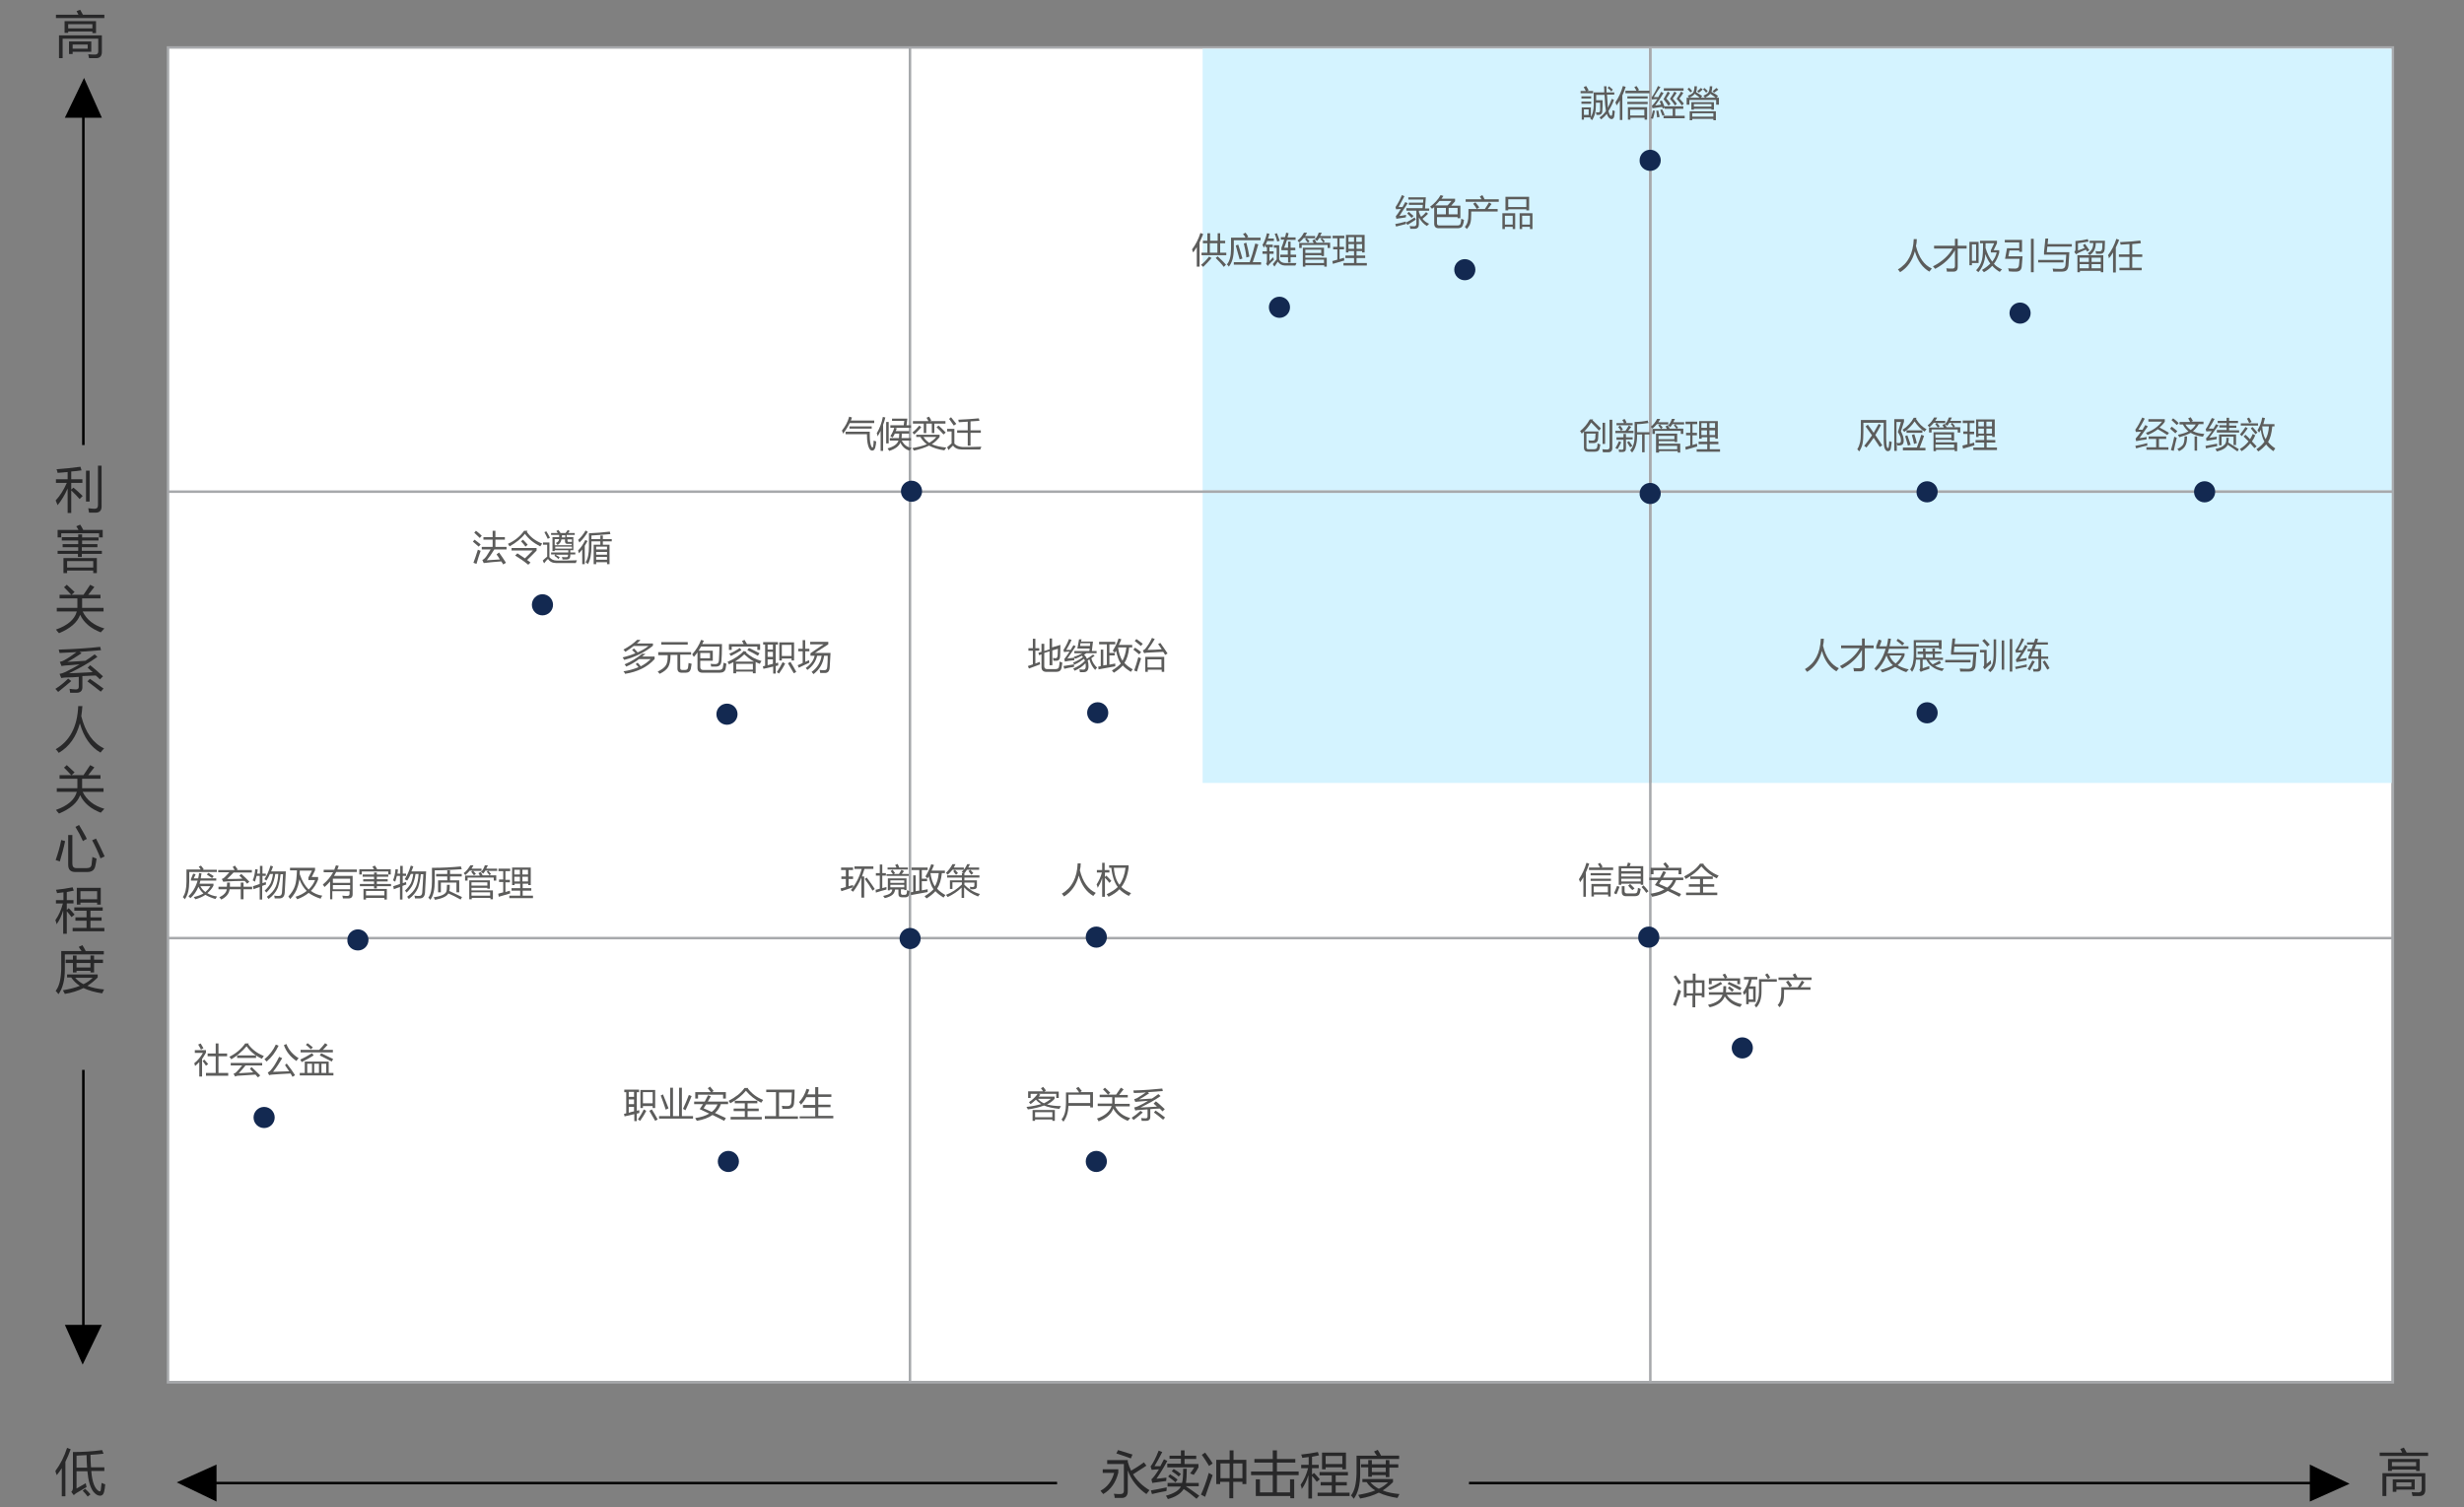 <?xml version="1.0" encoding="utf-8"?>
<!-- Generator: Adobe Illustrator 28.2.0, SVG Export Plug-In . SVG Version: 6.00 Build 0)  -->
<svg version="1.1" id="Layer_1" xmlns="http://www.w3.org/2000/svg" xmlns:xlink="http://www.w3.org/1999/xlink" x="0px" y="0px"
	 viewBox="0 0 885.3 541.5" style="enable-background:new 0 0 885.3 541.5;" xml:space="preserve">
<rect x="0" y="0" width="885.3" height="541.5" fill="#808080" stroke="none"/>
<style type="text/css">
	.st0{fill:#FFFFFF;}
	.st1{fill:#A7A9AC;}
	.st2{fill:#282829;}
	.st3{fill:#D4F3FF;}
	.st4{fill:#132951;}
	.st5{fill:#5C5C5B;}
</style>
<rect x="60.4" y="16.9" class="st0" width="798.9" height="479.3"/>
<polyline class="st1" points="60.2,337.5 859.5,337.5 859.5,336.6 60.2,336.6 "/>
<polyline class="st1" points="60.2,177.1 859.5,177.1 859.5,176.2 60.2,176.2 60.2,177.1 "/>
<polyline class="st1" points="326.5,17.3 326.5,496.9 327.4,496.9 327.4,17.3 "/>
<polyline class="st1" points="592.5,17.3 592.5,496.9 593.4,496.9 593.4,17.3 592.5,17.3 "/>
<polyline class="st1" points="60.4,17 59.9,17 59.9,497.1 860.2,497.1 860.2,16.6 59.9,16.6 59.9,17 60.4,17 60.4,17.5 859.3,17.5 
	859.3,496.2 60.8,496.2 60.8,17 60.4,17 60.4,17.5 60.4,17 "/>
<g>
	<path class="st2" d="M855,521.9h8.1c-0.3-0.5-0.5-0.9-0.7-1.3l1.3-0.5c0.3,0.6,0.7,1.2,1,1.8h7.7v1.2H855V521.9z M857.4,537.5H856
		v-8.2h15.4v6c0,1.4-0.7,2.2-2,2.2c-0.8,0-1.6,0-2.6,0c-0.1-0.4-0.2-0.9-0.3-1.4c1.1,0.1,1.9,0.1,2.5,0.1c0.7,0,1.1-0.4,1.1-1.1
		v-4.6h-12.7V537.5z M858,524.2h11.4v4.3h-1.3V528h-8.7v0.5H858V524.2z M868.1,525.3h-8.7v1.5h8.7V525.3z M859.7,531.5h7.9v3.7H861
		v0.8h-1.3V531.5z M866.4,534.1v-1.5H861v1.5H866.4z"/>
</g>
<g>
	<path class="st2" d="M396.1,527.9h5.7v1.2c-0.9,3.6-2.7,6.1-5.4,7.7c-0.3-0.3-0.6-0.7-1-1.2c2.5-1.3,4.1-3.5,4.9-6.4h-4.1V527.9z
		 M411,525.4l0.9,1.2c-1.4,0.9-3,1.9-4.8,3.1c1.4,2.3,3.4,4.2,5.9,5.7c-0.4,0.5-0.7,0.9-1.1,1.4c-3.2-2.2-5.4-5-6.7-8.5v7.5
		c0,1.6-0.8,2.4-2.2,2.4c-0.7,0-1.6,0-2.5,0c0-0.4-0.1-0.9-0.3-1.5c1,0.1,1.8,0.1,2.4,0.1c0.8,0,1.2-0.4,1.2-1.1V526h-6v-1.4h7.4
		v0.6c0.3,1.1,0.7,2.2,1.2,3.2C407.8,527.6,409.4,526.6,411,525.4z M401.1,522.2l0.6-1.2c1.6,0.5,3.3,1,5.2,1.6l-0.6,1.4
		C404.4,523.3,402.7,522.7,401.1,522.2z"/>
	<path class="st2" d="M415.5,531.3c1.3-0.1,2.5-0.3,3.6-0.4c0,0.5-0.1,0.9-0.1,1.2c-1.4,0.2-3,0.4-5,0.7l-0.3-1.3
		c0.7-0.6,1.6-1.8,2.7-3.6c-1.1,0.1-2,0.1-2.6,0.2l-0.4-1.2c0.9-1.2,1.9-3.1,2.9-5.7l1.3,0.5c-1.1,2.1-2,3.8-2.8,5.1
		c0.6,0,1.3,0,2.1,0c0.4-0.8,0.8-1.6,1.3-2.5l1.2,0.6C418,527.5,416.7,529.6,415.5,531.3z M413.5,535.5c1.8-0.3,3.7-0.7,5.7-1.1
		c0,0.6-0.1,1.1-0.1,1.3c-1.7,0.3-3.5,0.7-5.2,1.1L413.5,535.5z M419.4,532.8h5.3c0.3-1.1,0.4-2.8,0.4-5.1h1.3
		c0,2.2-0.1,3.9-0.3,5.1h4.6v1.2h-4.6c1.6,1.1,3.2,2.2,4.8,3.4l-1,1.1c-1.4-1.2-2.9-2.4-4.6-3.5c-1.1,1.7-3,2.9-5.7,3.6
		c-0.2-0.4-0.4-0.8-0.7-1.2c2.9-0.8,4.7-1.9,5.4-3.3h-4.8V532.8z M419.5,525.9h4.8v-1.8h-4.1V523h4.1v-1.9h1.3v1.9h4.2v1.2h-4.2v1.8
		h5v1.2c-0.5,1-1.1,1.9-1.7,2.7c-0.5-0.2-0.9-0.4-1.3-0.5c0.6-0.8,1.1-1.5,1.5-2.2h-9.7V525.9z M419.7,530.5l0.7-0.8
		c1.1,0.7,2,1.3,2.7,1.9l-0.8,1C421.8,532,420.9,531.4,419.7,530.5z M421,528.6l0.7-0.8c0.9,0.5,1.8,1.1,2.6,1.8l-0.8,0.9
		C422.8,529.8,421.9,529.2,421,528.6z"/>
	<path class="st2" d="M434.3,529.2c0.5,0.3,1,0.6,1.4,0.8c-0.8,2.3-1.7,4.9-2.7,7.8l-1.5-0.8C432.5,534.8,433.5,532.2,434.3,529.2z
		 M433,521.9c1,1.4,2,2.7,2.7,3.9l-1.3,0.9c-0.9-1.5-1.7-2.8-2.6-4L433,521.9z M437.2,524.5h4.6v-3.4h1.4v3.4h4.6v8.7h-1.4v-0.8
		h-3.3v5.9h-1.4v-5.9h-3.3v0.8h-1.4V524.5z M438.5,531.1h3.3v-5.3h-3.3V531.1z M446.4,525.8h-3.3v5.3h3.3V525.8z"/>
	<path class="st2" d="M463.6,538.3v-0.8h-12.4v-6h1.5v4.7h4.6v-6.2h-7.8v-1.3h7.8v-3.2h-6.6v-1.3h6.6v-3.1h1.5v3.1h6.6v1.3h-6.6v3.2
		h7.8v1.3h-7.8v6.2h4.7v-4.7h1.5v6.8H463.6z"/>
	<path class="st2" d="M467.3,533.5c1.2-1.7,2.1-3.7,2.7-6h-2.5v-1.2h2.7v-2.8c-0.7,0.1-1.5,0.2-2.3,0.3c-0.1-0.4-0.2-0.8-0.4-1.2
		c2-0.2,4-0.5,6-0.9l0.4,1.2c-0.8,0.2-1.7,0.3-2.5,0.5v2.9h2.4v1.2h-2.4v2.3l0.7-0.6c0.5,0.5,1.2,1.2,2.1,2.3l-1.1,0.9
		c-0.7-0.9-1.2-1.6-1.7-2.1v8.1h-1.3V530c-0.6,2-1.4,3.7-2.4,5C467.7,534.5,467.5,534,467.3,533.5z M473.5,536.3h5v-2.6h-4v-1.2h4
		v-2.4h-4.4v-1.2h10.2v1.2h-4.4v2.4h4v1.2h-4v2.6h5v1.2h-11.5V536.3z M474.9,521.9h8.7v6h-1.3v-0.7h-6v0.7h-1.3V521.9z M482.3,523.1
		h-6v2.9h6V523.1z"/>
	<path class="st2" d="M493.7,521.5l1.3-0.6c0.4,0.6,0.8,1.3,1.2,2.1h6.5v1.2h-14v5.3c0,4-0.8,7-2.3,9c-0.3-0.4-0.6-0.8-1-1.2
		c1.3-1.6,1.9-4.2,2-7.9V523h7.3C494.3,522.5,494,522,493.7,521.5z M489.5,532.6v-1.2h11v1.1c-1.1,1.1-2.3,2.1-3.7,3
		c1.7,0.7,3.7,1.1,6,1.3l-0.7,1.4c-2.6-0.4-4.8-1-6.7-1.9c-2,1-4.2,1.7-6.7,2.1c-0.2-0.4-0.4-0.8-0.7-1.3c2.3-0.4,4.4-0.9,6.1-1.6
		c-1.3-0.8-2.3-1.8-3.1-3H489.5z M489,526.1h2.6v-1.5h1.3v1.5h5v-1.5h1.3v1.5h3.2v1.2h-3.2v3.4h-1.3V530h-5v0.6h-1.3v-3.4H489V526.1
		z M498.7,532.6h-6.3c0.8,0.9,1.8,1.7,3,2.3C496.7,534.3,497.8,533.5,498.7,532.6z M492.9,528.9h5v-1.6h-5V528.9z"/>
</g>
<polyline points="379.8,532.4 71,532.4 71,533.3 379.8,533.3 "/>
<polygon points="63.5,532.6 77.8,539.5 77.8,526.2 63.5,532.6 "/>
<polyline points="527.8,533.3 836.6,533.3 836.6,532.4 527.8,532.4 "/>
<polygon points="844.2,533.1 829.9,526.2 829.9,539.5 844.2,533.1 "/>
<g>
	<path class="st2" d="M20,179.8c1.6-1.7,2.9-3.8,4-6.3h-3.9v-1.3h4.2v-2.6c-1.2,0.1-2.4,0.2-3.6,0.3c-0.1-0.4-0.2-0.9-0.4-1.3
		c2.8-0.2,5.7-0.5,8.6-0.9l0.4,1.3c-1.2,0.2-2.5,0.3-3.7,0.4v2.8h4v1.3h-4v2.4l0.8-0.7c1.1,0.9,2.2,1.9,3.3,3l-1.1,1.1
		c-0.7-0.8-1.7-1.9-3-3.1v8.1h-1.3v-8.8c-1,2.3-2.2,4.3-3.6,6C20.4,180.7,20.1,180.1,20,179.8z M30.9,169.1h1.3v11.1h-1.3V169.1z
		 M35.1,167.3h1.4V182c0,1.5-0.8,2.2-2.2,2.2c-0.5,0-1.3,0-2.3,0c-0.1-0.5-0.2-1-0.3-1.6c0.9,0.1,1.7,0.2,2.2,0.2
		c0.9,0,1.3-0.4,1.3-1.3V167.3z"/>
	<path class="st2" d="M20.7,190.4h7.5c-0.2-0.4-0.5-0.9-0.8-1.3l1.4-0.6c0.4,0.6,0.8,1.2,1.1,1.9h7v2.7h-1.3v-1.5H22v1.5h-1.3V190.4
		z M20.8,197.9h7.3v-1.3h-5.6v-1.1h5.6v-1.3h-5.9V193h5.9V192h1.4v1.1h5.9v1.1h-5.9v1.3H35v1.1h-5.6v1.3h7.2v1.1h-7.2v1.1h-1.4V199
		h-7.3V197.9z M22.7,200.5h12.1v5.4h-1.3V205h-9.4v0.9h-1.3V200.5z M33.5,201.6h-9.4v2.3h9.4V201.6z"/>
	<path class="st2" d="M20.1,226.2c4.2-1.5,6.7-3.6,7.5-6.5h-7.2v-1.3h7.4c0-0.3,0-1.4,0-3.4h-6.4v-1.3h4.2c-1-1.1-1.9-2-2.6-2.7
		l1-0.9c1,0.9,1.9,1.8,2.8,2.6l-1.1,1H30c0.9-1.3,1.7-2.5,2.4-3.6l1.5,0.8c-0.8,1-1.6,2-2.2,2.8h4.4v1.3h-6.6c0,1.7,0,2.8,0,3.4h7.7
		v1.3h-7.5c1.4,2.9,4,5,7.8,6.1c-0.5,0.5-0.9,1-1.3,1.4c-3.6-1.4-6.1-3.5-7.4-6.3c-1,2.7-3.5,4.9-7.6,6.6
		C20.8,227.1,20.5,226.7,20.1,226.2z"/>
	<path class="st2" d="M24.5,243.8l1.1,0.9c-1.5,1.3-3.1,2.6-4.7,3.9c-0.3-0.3-0.6-0.7-1-1.1C21.5,246.5,23,245.3,24.5,243.8z
		 M32.4,239c1.5,1.2,3,2.5,4.6,4c-0.4,0.4-0.7,0.7-1.1,1.1c-0.5-0.5-1-1-1.5-1.4c-1.6,0.1-3.2,0.1-4.8,0.2v4c0,1.3-0.7,2-2.1,2
		c-0.6,0-1.3,0-2.3,0c-0.1-0.4-0.1-0.9-0.2-1.4c1,0.1,1.7,0.2,2.3,0.2c0.6,0,1-0.3,1-0.9v-3.6c-1.4,0.1-2.9,0.2-4.3,0.2
		c-0.7,0-1.3,0.1-2,0.2l-0.6-1.5c0.8-0.1,1.5-0.4,2.2-0.7c1.8-0.9,3.5-1.8,5-2.7c-2,0.2-3.8,0.3-5.1,0.4c-0.6,0.1-1.1,0.1-1.4,0.2
		l-0.6-1.5c0.6-0.1,1.1-0.3,1.6-0.6c1.5-0.8,2.9-1.8,4.4-2.9c-2,0.1-4,0.2-6.1,0.3c-0.1-0.4-0.2-0.8-0.3-1.2
		c5.6-0.2,10.6-0.5,14.9-1l0.3,1.2c-2.5,0.2-5.1,0.4-7.7,0.6l0.7,0.5c-1.8,1.2-3.5,2.3-5.1,3.1c2.6-0.1,4.8-0.3,6.5-0.4
		c1.2-0.8,2.3-1.5,3.3-2.3L35,236c-2.9,2.1-6.4,4.1-10.2,5.9c2.3-0.1,5.2-0.2,8.5-0.4c-0.6-0.5-1.2-1.1-1.8-1.6L32.4,239z
		 M31.4,244.8l0.9-0.9c1.5,1,3.1,2.2,4.9,3.5l-1,1.1C34.4,247.1,32.9,245.9,31.4,244.8z"/>
	<path class="st2" d="M20,269.2c5.1-3,7.8-8.1,8.1-15.5h1.5c-0.1,1.3-0.2,2.4-0.4,3.6c1.5,5.9,4.2,9.7,8.2,11.6
		c-0.5,0.5-0.9,1-1.3,1.5c-3.5-2-6-5.5-7.4-10.5c-1.3,4.8-3.8,8.4-7.6,10.6C20.8,270.1,20.5,269.6,20,269.2z"/>
	<path class="st2" d="M20.1,291c4.2-1.5,6.7-3.6,7.5-6.5h-7.2v-1.3h7.4c0-0.3,0-1.4,0-3.4h-6.4v-1.3h4.2c-1-1.1-1.9-2-2.6-2.7l1-0.9
		c1,0.9,1.9,1.8,2.8,2.6l-1.1,1H30c0.9-1.3,1.7-2.5,2.4-3.6l1.5,0.8c-0.8,1-1.6,2-2.2,2.8h4.4v1.3h-6.6c0,1.7,0,2.8,0,3.4h7.7v1.3
		h-7.5c1.4,2.9,4,5,7.8,6.1c-0.5,0.5-0.9,1-1.3,1.4c-3.6-1.4-6.1-3.5-7.4-6.3c-1,2.7-3.5,4.9-7.6,6.6
		C20.8,291.9,20.5,291.5,20.1,291z"/>
	<path class="st2" d="M22,301.8l1.4,0.4c-0.5,2.5-1.2,4.9-1.9,7.3L20,309C20.8,306.7,21.5,304.4,22,301.8z M24.6,300H26v10.3
		c0,1.1,0.5,1.6,1.4,1.6h3.8c1,0,1.6-0.4,1.7-1.3c0.1-0.7,0.2-1.6,0.3-2.7c0.5,0.2,1,0.4,1.5,0.6c-0.2,1.2-0.3,2.2-0.5,2.8
		c-0.3,1.3-1.2,2-2.8,2h-4.4c-1.7,0-2.5-0.9-2.5-2.6V300z M28.4,296.4c1.1,1.9,2.1,3.5,2.8,5c-0.6,0.3-1,0.5-1.4,0.8
		c-0.8-1.8-1.7-3.5-2.7-5.1L28.4,296.4z M34.5,301.3c1,1.9,2,4,3.1,6.4l-1.5,0.7c-0.9-2.3-1.9-4.5-3-6.5L34.5,301.3z"/>
	<path class="st2" d="M19.9,330.6c1.2-1.7,2.1-3.7,2.7-6h-2.5v-1.2h2.7v-2.8c-0.7,0.1-1.5,0.2-2.3,0.3c-0.1-0.4-0.2-0.8-0.4-1.2
		c2-0.2,4-0.5,6-0.9l0.4,1.2c-0.8,0.2-1.7,0.3-2.5,0.5v2.9h2.4v1.2h-2.4v2.3l0.7-0.6c0.5,0.5,1.2,1.2,2.1,2.3l-1.1,0.9
		c-0.7-0.9-1.2-1.6-1.7-2.1v8.1h-1.3v-8.4c-0.6,2-1.4,3.7-2.4,5C20.3,331.6,20.1,331.1,19.9,330.6z M26.1,333.4h5v-2.6h-4v-1.2h4
		v-2.4h-4.4V326h10.2v1.2h-4.4v2.4h4v1.2h-4v2.6h5v1.2H26.1V333.4z M27.5,319h8.7v6h-1.3v-0.7h-6v0.7h-1.3V319z M34.9,320.2h-6v2.9
		h6V320.2z"/>
	<path class="st2" d="M28.3,340.2l1.3-0.6c0.4,0.6,0.8,1.3,1.2,2.1h6.5v1.2h-14v5.3c0,4-0.8,7-2.3,9c-0.3-0.4-0.6-0.8-1-1.2
		c1.3-1.6,1.9-4.2,2-7.9v-6.4h7.3C28.9,341.2,28.6,340.7,28.3,340.2z M24.1,351.3v-1.2h11v1.1c-1.1,1.1-2.3,2.1-3.7,3
		c1.7,0.7,3.7,1.1,6,1.3l-0.7,1.4c-2.6-0.4-4.8-1-6.7-1.9c-2,1-4.2,1.7-6.7,2.1c-0.2-0.4-0.4-0.8-0.7-1.3c2.3-0.4,4.4-0.9,6.1-1.6
		c-1.3-0.8-2.3-1.8-3.1-3H24.1z M23.6,344.8h2.6v-1.5h1.3v1.5h5v-1.5h1.3v1.5h3.2v1.2h-3.2v3.4h-1.3v-0.6h-5v0.6h-1.3v-3.4h-2.6
		V344.8z M33.3,351.3H27c0.8,0.9,1.8,1.7,3,2.3C31.3,353,32.4,352.2,33.3,351.3z M27.5,347.6h5v-1.6h-5V347.6z"/>
</g>
<g>
	<path class="st2" d="M20.1,5.3h8.1c-0.3-0.5-0.5-0.9-0.7-1.3l1.3-0.5c0.3,0.6,0.7,1.2,1,1.8h7.7v1.2H20.1V5.3z M22.5,20.9h-1.3
		v-8.2h15.4v6c0,1.4-0.7,2.2-2,2.2c-0.8,0-1.6,0-2.6,0c-0.1-0.4-0.2-0.9-0.3-1.4c1.1,0.1,1.9,0.1,2.5,0.1c0.7,0,1.1-0.4,1.1-1.1
		v-4.6H22.5V20.9z M23.1,7.6h11.4v4.3h-1.3v-0.6h-8.7v0.5h-1.3V7.6z M33.2,8.7h-8.7v1.5h8.7V8.7z M24.9,14.9h7.9v3.7h-6.7v0.8h-1.3
		V14.9z M31.5,17.5V16h-5.4v1.5H31.5z"/>
</g>
<g>
	<path class="st2" d="M19.9,528.5c1.8-2.4,3.2-5.2,4.2-8.3l1.3,0.5c-0.6,1.6-1.2,3.1-1.9,4.5v12.4h-1.3v-10.1
		c-0.6,0.9-1.2,1.8-1.8,2.5C20.2,529.5,20,529,19.9,528.5z M26.2,521.7c3.4,0,6.8-0.2,10.5-0.7l0.5,1.3c-1.6,0.2-3.2,0.3-4.7,0.4
		c0,1.6,0.1,3.1,0.2,4.5h4.8v1.3h-4.7c0.3,4.1,1.3,6.5,2.8,7.3c0.3,0.1,0.5,0,0.6-0.4c0.1-0.6,0.2-1.5,0.3-2.6
		c0.5,0.2,0.9,0.4,1.3,0.5c-0.1,1.1-0.2,2-0.4,2.7c-0.2,0.9-0.7,1.4-1.4,1.4c-0.9,0-1.7-0.5-2.5-1.5c-1.1-1.5-1.8-4-2.1-7.3h-3.9
		v6.2c1.3-0.7,2.4-1.4,3.3-1.9c0.1,0.5,0.2,1,0.3,1.4c-1.5,0.9-2.7,1.6-3.6,2.1c-0.3,0.2-0.7,0.5-1,0.8l-0.9-1.2
		c0.4-0.3,0.6-0.8,0.6-1.5V521.7z M31.1,522.8c-1.2,0.1-2.4,0.1-3.6,0.2v4.3h3.8C31.2,526,31.1,524.6,31.1,522.8z M29.7,535.6
		l0.9-0.7c0.7,0.6,1.3,1.3,1.9,2l-1,0.8C31,537,30.4,536.3,29.7,535.6z"/>
</g>
<polyline points="30.4,159.9 30.4,35.5 29.5,35.5 29.5,159.9 "/>
<polygon points="30.2,28 23.3,42.3 36.6,42.3 30.2,28 "/>
<polyline points="29.5,384.4 29.5,482.7 30.4,482.7 30.4,384.4 "/>
<polygon points="29.7,490.3 36.6,476 23.3,476 29.7,490.3 "/>
<path class="st3" d="M859.3,281.3H593.4V177.1h265.9V281.3 M592.5,281.3H432.1V177.1h160.3V281.3 M859.3,176.2H593.4V17.5h265.9
	V176.2 M592.5,176.2H432.1V17.5h160.3V176.2"/>
<path class="st1" d="M859.3,177.1H593.4v-0.9h265.9V177.1 M592.5,177.1H432.1v-0.9h160.3V177.1"/>
<polyline class="st1" points="593.4,281.3 592.5,281.3 592.5,177.1 592.5,176.2 592.5,17.5 593.4,17.5 593.4,176.2 593.4,177.1 
	593.4,281.3 "/>
<path class="st4" d="M592.9,181.1c2.1,0,3.8-1.7,3.8-3.8c0-2.1-1.7-3.8-3.8-3.8c-2.1,0-3.8,1.7-3.8,3.8
	C589,179.3,590.8,181.1,592.9,181.1L592.9,181.1z"/>
<path class="st4" d="M692.4,180.5c2.1,0,3.8-1.7,3.8-3.8c0-2.1-1.7-3.8-3.8-3.8c-2.1,0-3.8,1.7-3.8,3.8
	C688.5,178.8,690.2,180.5,692.4,180.5L692.4,180.5z"/>
<path class="st4" d="M792.1,180.5c2.1,0,3.8-1.7,3.8-3.8c0-2.1-1.7-3.8-3.8-3.8c-2.1,0-3.8,1.7-3.8,3.8
	C788.3,178.8,790,180.5,792.1,180.5L792.1,180.5z"/>
<path class="st4" d="M592.9,61.4c2.1,0,3.8-1.7,3.8-3.8c0-2.1-1.7-3.8-3.8-3.8c-2.1,0-3.8,1.7-3.8,3.8
	C589,59.7,590.8,61.4,592.9,61.4L592.9,61.4z"/>
<path class="st4" d="M526.3,100.7c2.1,0,3.8-1.7,3.8-3.8c0-2.1-1.7-3.8-3.8-3.8s-3.8,1.7-3.8,3.8C522.5,99,524.2,100.7,526.3,100.7
	L526.3,100.7z"/>
<path class="st4" d="M327.5,180.3c2.1,0,3.8-1.7,3.8-3.8c0-2.1-1.7-3.8-3.8-3.8s-3.8,1.7-3.8,3.8
	C323.7,178.6,325.4,180.3,327.5,180.3L327.5,180.3z"/>
<path class="st4" d="M394.4,259.9c2.1,0,3.8-1.7,3.8-3.8c0-2.1-1.7-3.8-3.8-3.8c-2.1,0-3.8,1.7-3.8,3.8
	C390.6,258.2,392.3,259.9,394.4,259.9L394.4,259.9z"/>
<path class="st4" d="M592.4,340.5c2.1,0,3.8-1.7,3.8-3.8c0-2.1-1.7-3.8-3.8-3.8c-2.1,0-3.8,1.7-3.8,3.8
	C588.5,338.8,590.2,340.5,592.4,340.5L592.4,340.5z"/>
<path class="st4" d="M626,380.3c2.1,0,3.8-1.7,3.8-3.8c0-2.1-1.7-3.8-3.8-3.8c-2.1,0-3.8,1.7-3.8,3.8
	C622.2,378.6,623.9,380.3,626,380.3L626,380.3z"/>
<path class="st4" d="M327,341c2.1,0,3.8-1.7,3.8-3.8c0-2.1-1.7-3.8-3.8-3.8c-2.1,0-3.8,1.7-3.8,3.8C323.2,339.3,324.9,341,327,341
	L327,341z"/>
<path class="st4" d="M194.9,221.1c2.1,0,3.8-1.7,3.8-3.8c0-2.1-1.7-3.8-3.8-3.8s-3.8,1.7-3.8,3.8
	C191.1,219.4,192.8,221.1,194.9,221.1L194.9,221.1z"/>
<path class="st4" d="M94.9,405.3c2.1,0,3.8-1.7,3.8-3.8c0-2.1-1.7-3.8-3.8-3.8c-2.1,0-3.8,1.7-3.8,3.8
	C91.1,403.6,92.8,405.3,94.9,405.3L94.9,405.3z"/>
<path class="st4" d="M393.9,421.1c2.1,0,3.8-1.7,3.8-3.8c0-2.1-1.7-3.8-3.8-3.8c-2.1,0-3.8,1.7-3.8,3.8
	C390.1,419.4,391.8,421.1,393.9,421.1L393.9,421.1z"/>
<path class="st4" d="M393.9,340.5c2.1,0,3.8-1.7,3.8-3.8c0-2.1-1.7-3.8-3.8-3.8c-2.1,0-3.8,1.7-3.8,3.8
	C390.1,338.8,391.8,340.5,393.9,340.5L393.9,340.5z"/>
<path class="st4" d="M459.7,114.2c2.1,0,3.8-1.7,3.8-3.8c0-2.1-1.7-3.8-3.8-3.8s-3.8,1.7-3.8,3.8
	C455.9,112.5,457.6,114.2,459.7,114.2L459.7,114.2z"/>
<g>
	<path class="st5" d="M572.4,150.7l-0.2,0.3c1,1,2,1.9,3,2.9l-0.7,0.8c-0.9-1-1.8-1.9-2.8-2.9c-0.8,1.3-1.6,2.3-2.5,3.2h5.1
		c0,1.1-0.1,1.9-0.1,2.4c0,1.2-0.6,1.8-1.7,1.8c-0.4,0-1,0-1.6,0c0-0.4-0.1-0.7-0.2-1c0.5,0.1,1.1,0.1,1.6,0.1
		c0.6,0,0.9-0.4,0.9-1.1c0-0.4,0-0.9,0.1-1.4h-3.3v4.9c0,0.5,0.2,0.7,0.7,0.7h2c0.6,0,1-0.2,1.1-0.6c0.1-0.4,0.2-0.9,0.2-1.5
		c0.3,0.1,0.6,0.3,1,0.4c-0.1,0.5-0.2,1-0.3,1.5c-0.2,0.8-0.8,1.1-1.7,1.1h-2.4c-1,0-1.5-0.5-1.5-1.5v-5.7c-0.3,0.2-0.5,0.5-0.8,0.7
		c-0.2-0.4-0.4-0.7-0.6-0.9c1.3-1,2.5-2.4,3.5-4.2H572.4z M578.3,150.8h1V161c0,1-0.5,1.5-1.5,1.5c-0.3,0-1,0-1.9,0
		c0-0.4-0.1-0.8-0.2-1.1c0.9,0.1,1.5,0.1,1.8,0.1c0.5,0,0.8-0.3,0.8-0.8V150.8z M576.7,159.5h-0.9v-7.6h0.9V159.5z"/>
	<path class="st5" d="M580.4,154.8h2c-0.3-0.6-0.7-1-1-1.4l0.7-0.5c0.3,0.3,0.6,0.8,1,1.4l-0.7,0.5h1.6c0.4-0.6,0.9-1.3,1.2-1.9
		l0.9,0.5c-0.4,0.5-0.8,1-1.1,1.4h1.9v0.8h-6.5V154.8z M581.7,158.5l0.8,0.4c-0.4,0.9-0.9,1.8-1.3,2.5c-0.2-0.1-0.5-0.3-0.8-0.4
		C580.8,160.3,581.3,159.5,581.7,158.5z M580.8,157.1h2.5v-1.2h0.9v1.2h2.4v0.8h-2.4v3.2c0,0.9-0.4,1.3-1.3,1.3c-0.4,0-0.8,0-1.2,0
		c0-0.3-0.1-0.6-0.1-0.9c0.5,0,0.8,0.1,1.1,0.1c0.4,0,0.6-0.2,0.6-0.6v-3h-2.5V157.1z M580.8,152h2.7c-0.2-0.3-0.4-0.7-0.6-1.1
		l0.8-0.4c0.3,0.4,0.5,0.8,0.7,1.3L584,152h2.6v0.8h-5.8V152z M585.3,158.5c0.5,0.6,0.9,1.2,1.2,1.7l-0.8,0.5
		c-0.4-0.6-0.7-1.2-1.1-1.8L585.3,158.5z M587.3,151.6c1.7,0,3.3-0.2,4.7-0.5l0.3,0.9c-1.6,0.2-3,0.4-4.1,0.4v2.9h4.5v0.8h-1.8v6.4
		H590v-6.4h-1.8v0.6c0,2.5-0.6,4.5-1.8,5.9c-0.2-0.3-0.4-0.5-0.7-0.8c1.1-1.2,1.6-2.9,1.6-5.1V151.6z"/>
	<path class="st5" d="M596.8,154.1c-0.3-0.4-0.7-0.8-1-1.3l0.6-0.4h-1.1c-0.5,0.6-1,1.1-1.6,1.6c-0.2-0.2-0.4-0.4-0.6-0.7
		c1-0.7,1.7-1.7,2.3-2.8h1.1c-0.2,0.4-0.4,0.8-0.7,1.2h3.6v0.8h-3c0.4,0.4,0.7,0.7,1,1.1L596.8,154.1z M593.6,154.1h5.3
		c-0.1-0.3-0.3-0.5-0.5-0.9l0.8-0.4c0.3,0.4,0.5,0.8,0.7,1.2h4.9v1.9h-0.9v-1.1h-9.3v1.1h-0.9V154.1z M595,155.8h7.6v3h-0.9v-0.3
		h-5.7v0.9h7.7v3.2h-0.9v-0.5h-6.7v0.5H595V155.8z M601.6,156.6h-5.7v1.2h5.7V156.6z M602.6,160.2h-6.7v1.2h6.7V160.2z M602.4,154.1
		c-0.3-0.4-0.6-0.8-1-1.3l0.5-0.4h-1c-0.2,0.4-0.5,0.7-0.8,1.1c-0.2-0.2-0.4-0.4-0.8-0.6c0.6-0.6,1.1-1.4,1.4-2.4h1.1
		c-0.2,0.4-0.4,0.8-0.6,1.2h3.9v0.8h-3.2c0.4,0.4,0.7,0.7,1,1.1L602.4,154.1z"/>
	<path class="st5" d="M605.5,160.6c0.6-0.2,1.2-0.3,1.8-0.5v-3.7h-1.5v-0.9h1.5v-3.1h-1.7v-0.9h4.2v0.9h-1.7v3.1h1.6v0.9h-1.6v3.5
		c0.5-0.2,1.1-0.3,1.6-0.5c0,0.4,0.1,0.7,0.1,1c-1.4,0.4-2.8,0.8-4.1,1.2L605.5,160.6z M609.5,161.4h3.9v-1.8h-3.1v-0.9h3.1v-1.6h-2
		v0.5h-0.9v-6.3h6.7v6.3h-0.9v-0.5h-2v1.6h3.1v0.9h-3.1v1.8h3.7v0.9h-8.4V161.4z M611.3,153.7h2V152h-2V153.7z M611.3,156.3h2v-1.7
		h-2V156.3z M616.2,152h-2v1.7h2V152z M614.2,156.3h2v-1.7h-2V156.3z"/>
</g>
<g>
	<path class="st5" d="M669.5,151.7v3.5c0,1.9-0.1,3.3-0.3,4.2c-0.2,1-0.6,1.9-1.2,2.8c-0.3-0.4-0.6-0.7-0.7-0.8
		c0.5-0.7,0.8-1.6,1-2.4c0.2-0.8,0.3-2.1,0.3-3.7v-4.4h9.1v6.7c0,1.5,0.1,2.5,0.3,3.1c0.1,0.2,0.2,0.3,0.3,0.3
		c0.1,0,0.2-0.1,0.3-0.4c0.1-0.4,0.1-1.1,0.2-2.1c0.4,0.1,0.7,0.3,0.9,0.3c-0.1,0.9-0.2,1.6-0.3,2.1c-0.1,0.8-0.5,1.2-1.1,1.2
		c-0.5,0-0.8-0.3-1.1-0.9c-0.3-0.6-0.4-1.7-0.4-3.5v-5.8H669.5z M670.3,153.2l0.8-0.6c0.7,0.9,1.4,1.9,2.1,2.9
		c0.6-1,1.2-2.1,1.8-3.2l0.8,0.4c-0.6,1.2-1.3,2.5-2,3.6c0.8,1.2,1.6,2.4,2.5,3.7l-0.9,0.6c-0.8-1.2-1.5-2.3-2.2-3.3
		c-0.8,1.2-1.7,2.4-2.6,3.5c-0.2-0.2-0.5-0.4-0.8-0.6c1-1.2,1.9-2.5,2.8-3.8C671.8,155.3,671,154.2,670.3,153.2z"/>
	<path class="st5" d="M683.9,157.4c0.3,1.6-0.1,2.5-1.1,2.6c-0.3,0.1-0.6,0.1-1.1,0c-0.1-0.3-0.1-0.6-0.2-0.9v2.9h-0.9v-11.4h3.5
		v0.9c-0.5,1.5-0.8,2.6-1.1,3.4C683.4,155.8,683.8,156.6,683.9,157.4z M682.4,159.2c0.6-0.1,0.7-0.7,0.5-1.8c-0.1-0.6-0.5-1.4-1-2.2
		c0.4-1.1,0.7-2.3,1.1-3.6h-1.6v7.5C681.8,159.2,682.1,159.2,682.4,159.2z M688.6,150.1l-0.2,0.4c1,1.6,2.2,2.9,3.8,3.7
		c-0.3,0.3-0.5,0.6-0.7,0.9c-1.5-1-2.7-2.3-3.6-3.7c-0.9,1.4-2.2,2.7-3.7,3.8c-0.2-0.2-0.4-0.5-0.6-0.8c1.8-1.2,3.1-2.6,4-4.3H688.6
		z M683.7,160.8h5c0.7-1.8,1.2-3.3,1.6-4.6l1,0.4c-0.3,0.9-0.8,2.3-1.6,4.3h2.1v0.9h-8.1V160.8z M684.5,156.7l0.8-0.3
		c0.4,1.1,0.8,2.3,1.2,3.4l-1,0.3C685.2,158.9,684.8,157.8,684.5,156.7z M685,154.6h5.7v0.9H685V154.6z M686.9,156.3l0.9-0.3
		c0.4,1.2,0.7,2.2,0.9,3.2l-1,0.3C687.5,158.3,687.2,157.3,686.9,156.3z"/>
	<path class="st5" d="M696.3,153.6c-0.3-0.4-0.7-0.8-1-1.3l0.6-0.4h-1.1c-0.5,0.6-1,1.1-1.6,1.6c-0.2-0.2-0.4-0.4-0.6-0.7
		c1-0.7,1.7-1.7,2.3-2.8h1.1c-0.2,0.4-0.4,0.8-0.7,1.2h3.6v0.8h-3c0.4,0.4,0.7,0.7,1,1.1L696.3,153.6z M693.1,153.6h5.3
		c-0.1-0.3-0.3-0.5-0.5-0.9l0.8-0.4c0.3,0.4,0.5,0.8,0.7,1.2h4.9v1.9h-0.9v-1.1H694v1.1h-0.9V153.6z M694.5,155.3h7.6v3h-0.9V158
		h-5.7v0.9h7.7v3.2h-0.9v-0.5h-6.7v0.5h-0.9V155.3z M701.1,156.1h-5.7v1.2h5.7V156.1z M702.1,159.7h-6.7v1.2h6.7V159.7z
		 M701.9,153.6c-0.3-0.4-0.6-0.8-1-1.3l0.5-0.4h-1c-0.2,0.4-0.5,0.7-0.8,1.1c-0.2-0.2-0.4-0.4-0.8-0.6c0.6-0.6,1.1-1.4,1.4-2.4h1.1
		c-0.2,0.4-0.4,0.8-0.6,1.2h3.9v0.8h-3.2c0.4,0.4,0.7,0.7,1,1.1L701.9,153.6z"/>
	<path class="st5" d="M705.1,160.1c0.6-0.2,1.2-0.3,1.8-0.5v-3.7h-1.5v-0.9h1.5V152h-1.7v-0.9h4.2v0.9h-1.7v3.1h1.6v0.9h-1.6v3.5
		c0.5-0.2,1.1-0.3,1.6-0.5c0,0.4,0.1,0.7,0.1,1c-1.4,0.4-2.8,0.8-4.1,1.2L705.1,160.1z M709,160.8h3.9v-1.8h-3.1v-0.9h3.1v-1.6h-2
		v0.5h-0.9v-6.3h6.7v6.3h-0.9v-0.5h-2v1.6h3.1v0.9h-3.1v1.8h3.7v0.9H709V160.8z M710.8,153.2h2v-1.7h-2V153.2z M710.8,155.8h2V154
		h-2V155.8z M715.7,151.5h-2v1.7h2V151.5z M713.7,155.8h2V154h-2V155.8z"/>
</g>
<g>
	<path class="st5" d="M767.2,160.2c1.7-0.3,3.1-0.7,4.3-1c0,0.3,0,0.6,0,0.9c-1.1,0.2-2.4,0.5-4,1L767.2,160.2z M768.7,157.4
		c0.8-0.1,1.7-0.2,2.6-0.4c0,0.3-0.1,0.6-0.1,0.9c-1,0.1-2.2,0.3-3.7,0.6l-0.2-0.9c0.6-0.7,1.3-1.5,1.9-2.5c-0.8,0-1.4,0.1-1.8,0.1
		l-0.2-0.8c0.9-1.2,1.7-2.7,2.5-4.4l0.9,0.4c-0.8,1.5-1.5,2.8-2.3,4c0.5,0,1,0,1.5,0c0.3-0.5,0.6-1.1,1-1.7l0.9,0.5
		C770.6,154.8,769.6,156.2,768.7,157.4z M771.9,151.5v-0.9h5.9v0.9c-0.5,0.8-1.2,1.5-1.9,2.1c1.2,0.6,2.4,1.3,3.4,1.9l-0.6,0.8
		c-1-0.7-2.2-1.4-3.4-2.1c-1,0.8-2.2,1.5-3.7,2.1c-0.2-0.3-0.4-0.6-0.6-0.8c2.4-0.8,4.3-2.1,5.8-4H771.9z M771.2,160.7h3.5v-3H772
		v-0.9h6.3v0.9h-2.6v3h3.4v0.9h-7.9V160.7z"/>
	<path class="st5" d="M780.3,153.3c0.7,0.5,1.4,1.1,2,1.6c-0.3,0.3-0.5,0.6-0.7,0.8c-0.6-0.5-1.2-1.1-1.9-1.7L780.3,153.3z
		 M781.2,156.9c0.3,0.1,0.6,0.3,0.9,0.4c-0.4,1.4-0.7,3-1.1,4.7l-1-0.3C780.5,160.1,780.9,158.5,781.2,156.9z M780.8,150.3
		c0.7,0.5,1.4,1.1,2,1.7c-0.2,0.3-0.5,0.5-0.7,0.7c-0.6-0.6-1.3-1.2-1.9-1.8L780.8,150.3z M782.3,161.3c1.1-0.5,1.7-1,2.1-1.6
		c0.3-0.6,0.5-1.5,0.5-2.9h0.9c0,1.5-0.2,2.6-0.6,3.3c-0.4,0.8-1.2,1.5-2.3,2C782.8,161.9,782.6,161.6,782.3,161.3z M786.2,150.3
		l0.9-0.4c0.3,0.5,0.6,1,0.8,1.3l-0.6,0.3h4.4v0.9H790c-0.6,1-1.3,1.9-2.1,2.5c1.1,0.6,2.5,0.9,4.1,1c-0.2,0.4-0.4,0.7-0.5,1
		c-1.8-0.2-3.3-0.7-4.4-1.4c-1,0.6-2.4,1.1-4.1,1.6c-0.1-0.3-0.3-0.6-0.5-0.9c1.5-0.3,2.8-0.7,3.8-1.2c-0.8-0.7-1.5-1.5-2-2.5h-1.2
		v-0.9h3.8C786.8,151.3,786.5,150.9,786.2,150.3z M787.1,154.5c0.8-0.6,1.4-1.2,1.8-2h-3.7C785.7,153.3,786.3,153.9,787.1,154.5z
		 M788.5,156.8h0.9v5.1h-0.9V156.8z"/>
	<path class="st5" d="M793.8,157.3c1.2-0.2,2.1-0.3,2.7-0.4c0,0.3-0.1,0.6-0.1,0.9c-1.4,0.2-2.6,0.4-3.6,0.6l-0.2-0.9
		c0.5-0.4,1.2-1.3,2.1-2.6c-0.8,0-1.5,0.1-2,0.1l-0.2-0.8c0.6-0.8,1.3-2.1,2.2-4l1,0.3c-0.7,1.3-1.4,2.5-2.1,3.5c0.3,0,0.9,0,1.7,0
		c0.3-0.5,0.6-1,0.9-1.6l0.9,0.4C795.8,154.5,794.8,156,793.8,157.3z M792.4,160.2c1.6-0.3,3.1-0.6,4.2-0.8c0,0.4,0,0.7,0,0.9
		c-1.3,0.2-2.6,0.5-4,0.8L792.4,160.2z M799.9,157.3h0.9c0,0.7-0.1,1.3-0.2,1.7c1.3,0.8,2.6,1.6,3.8,2.4l-0.5,0.8
		c-1.1-0.8-2.3-1.6-3.5-2.4c-0.5,1.1-1.8,1.9-3.9,2.4c-0.2-0.4-0.4-0.6-0.5-0.9c1.5-0.3,2.6-0.8,3.1-1.4
		C799.7,159.5,800,158.6,799.9,157.3z M796.4,154.5h3.6v-0.9h-2.6v-0.8h2.6V152h-3.2v-0.8h3.2v-1.1h0.9v1.1h3.2v0.8h-3.2v0.9h2.6
		v0.8h-2.6v0.9h3.6v0.8h-8V154.5z M797.4,156.1h6v3.8h-0.9v-3h-4.3v3.1h-0.9V156.1z"/>
	<path class="st5" d="M806.1,156.8l0.7-0.6c0.6,0.5,1.1,1.1,1.6,1.6c0.4-0.6,0.7-1.2,1-1.9l0.9,0.5c-0.3,0.8-0.7,1.5-1.2,2.2
		c0.6,0.6,1.2,1.2,1.7,1.8L810,161c-0.5-0.6-1-1.1-1.5-1.7c-0.9,1.1-1.9,2.1-3.1,2.8c-0.2-0.2-0.4-0.5-0.6-0.8
		c1.2-0.7,2.2-1.6,3.1-2.7C807.2,157.9,806.6,157.3,806.1,156.8z M806.8,153.4l0.8,0.5c-0.7,1-1.4,1.9-2.1,2.8
		c-0.2-0.2-0.4-0.4-0.7-0.6C805.4,155.4,806.1,154.5,806.8,153.4z M805.1,152.1h6.2v0.8h-6.2V152.1z M807.3,150.4l0.8-0.4
		c0.3,0.5,0.6,1.1,0.9,1.6l-0.9,0.4C807.9,151.4,807.6,150.9,807.3,150.4z M809.3,153.4c0.5,0.5,1.1,1.2,1.8,2l-0.7,0.6
		c-0.5-0.6-1.1-1.3-1.7-2.1L809.3,153.4z M812.8,150l1,0.2c-0.2,0.8-0.4,1.5-0.6,2.2h4v0.8h-0.8c-0.2,2.4-0.7,4.3-1.5,5.6
		c0.7,0.9,1.6,1.7,2.6,2.3c-0.3,0.4-0.5,0.7-0.7,1c-1-0.7-1.9-1.5-2.6-2.4c-0.8,0.9-1.7,1.8-2.8,2.5c-0.2-0.2-0.4-0.5-0.7-0.8
		c1.2-0.8,2.2-1.7,2.9-2.7c-0.7-1.2-1.1-2.7-1.3-4.3c-0.2,0.3-0.4,0.7-0.6,1c-0.2-0.2-0.4-0.5-0.6-0.8
		C811.8,153.4,812.5,151.9,812.8,150z M815.2,153.2h-2.4c0.1,1.8,0.5,3.4,1.2,4.6C814.7,156.6,815.1,155.1,815.2,153.2z"/>
</g>
<g>
	<path class="st5" d="M572.3,33.5h-4.4v-0.8h1.9c-0.2-0.4-0.5-0.9-0.8-1.4l0.9-0.4c0.3,0.5,0.6,1,0.9,1.5l-0.6,0.3h2.2V33.5z
		 M571.7,35.4h-3.5v-0.8h3.5V35.4z M571.7,37.3h-3.5v-0.8h3.5V37.3z M580.1,34h-2.7c0,0.4,0.1,2,0.3,4.7c0.5-1,1-2,1.4-3.2l0.8,0.4
		c-0.6,1.6-1.3,2.9-2,4c0.1,0.5,0.3,0.9,0.4,1.2c0.4,0.6,0.7,0.7,0.9,0.2c0.1-0.4,0.1-0.9,0.2-1.7c0.3,0.1,0.6,0.2,0.8,0.3
		c-0.1,0.9-0.2,1.5-0.2,1.8c-0.1,0.7-0.4,1-0.9,1.1c-0.6,0-1.1-0.4-1.5-1.2c-0.1-0.2-0.2-0.4-0.3-0.7c-0.6,0.8-1.3,1.4-2,2
		c-0.2-0.2-0.4-0.5-0.6-0.7c0.9-0.6,1.7-1.4,2.3-2.3c-0.2-1.1-0.4-3.1-0.5-5.8h-3V36h2.3c0,1.7,0,3-0.1,3.8c0,1-0.5,1.5-1.4,1.5
		c-0.3,0-0.6,0-0.7,0c-0.1-0.4-0.1-0.7-0.2-1c0.3,0,0.6,0.1,0.8,0.1c0.5,0,0.7-0.3,0.7-0.8c0-1,0-1.9,0-2.7h-1.5v1.1
		c0,2.2-0.5,3.9-1.4,5.2c-0.2-0.3-0.5-0.5-0.7-0.7c0.1-0.1,0.2-0.2,0.2-0.3h-2.4v0.8h-0.8v-4.4h3.3V42c0.6-1,1-2.4,1-4.3v-4.5h3.8
		c0-0.7,0-1.5-0.1-2.2h0.9c0,0.7,0,1.5,0,2.2h2.8V34z M570.8,41.3v-2h-1.7v2H570.8z M577.6,31.6l0.5-0.6c0.4,0.3,0.9,0.8,1.4,1.2
		l-0.6,0.7C578.6,32.4,578.2,32,577.6,31.6z"/>
	<path class="st5" d="M580.4,36.8c1.2-1.8,2.1-3.8,2.7-5.9l1,0.3c-0.4,1.1-0.7,2.1-1.2,3.1v8.8H582v-7c-0.4,0.7-0.8,1.3-1.2,1.8
		C580.7,37.5,580.6,37.2,580.4,36.8z M584,32.6h4c-0.2-0.4-0.5-0.8-0.8-1.3l0.8-0.4c0.3,0.4,0.6,0.9,0.9,1.4l-0.5,0.3h4.3v0.9H584
		V32.6z M584.7,34.6h7.3v0.8h-7.3V34.6z M584.7,36.6h7.3v0.8h-7.3V36.6z M584.8,38.5h7v4.5h-0.9v-0.7h-5.1v0.7h-0.9V38.5z
		 M590.8,39.4h-5.1v2.1h5.1V39.4z"/>
	<path class="st5" d="M594.6,39.8c-0.2,1-0.4,2-0.7,2.9l-0.8-0.2c0.3-0.7,0.5-1.7,0.8-2.8L594.6,39.8z M594.2,34.9c0.4,0,1,0,1.6,0
		c0.3-0.6,0.7-1.2,1-1.9l0.9,0.4c-0.9,1.6-1.9,3.1-3,4.5c0.6-0.1,1.3-0.2,2.1-0.3c-0.2-0.4-0.3-0.8-0.5-1.2l0.8-0.3
		c0.5,1,0.8,1.9,1.1,2.6l-0.8,0.3c-0.1-0.2-0.1-0.4-0.2-0.6c-1.4,0.2-2.6,0.4-3.5,0.5l-0.2-0.9c0.6-0.5,1.3-1.4,2-2.4
		c-1.1,0-1.7,0.1-1.9,0.2l-0.2-0.8c0.8-1.1,1.6-2.5,2.3-4.1l0.9,0.4C595.5,32.7,594.8,33.9,594.2,34.9z M595.8,39.7
		c0.2,0.7,0.3,1.5,0.5,2.3l-0.9,0.2c-0.1-0.9-0.2-1.7-0.3-2.4L595.8,39.7z M597.2,39.3c0.3,0.5,0.6,1.2,0.9,2l-0.8,0.3
		c-0.2-0.6-0.5-1.3-0.8-2.1L597.2,39.3z M597.6,41.6h3.4v-2.5h-2.9v-0.9h6.7v0.9h-2.9v2.5h3.4v0.9h-7.6V41.6z M599.2,32.9l0.8,0.5
		c-0.5,0.8-0.9,1.5-1.3,2c0.4,0.4,0.9,1,1.5,1.9l-0.7,0.7c-0.6-0.8-1.2-1.6-1.8-2.4C598.3,34.6,598.8,33.7,599.2,32.9z M597.8,31.7
		h7.1v0.9h-7.1V31.7z M601.6,32.9l0.8,0.5c-0.5,0.7-0.9,1.4-1.4,2c0.5,0.6,1,1.2,1.5,1.9l-0.7,0.6c-0.5-0.8-1.1-1.6-1.8-2.4
		C600.7,34.5,601.2,33.7,601.6,32.9z M604,32.9l0.8,0.5c-0.4,0.7-0.9,1.3-1.4,2c0.5,0.5,1,1.1,1.6,1.8l-0.7,0.7
		c-0.5-0.7-1.2-1.6-1.9-2.4C603,34.6,603.5,33.8,604,32.9z"/>
	<path class="st5" d="M606,35.1h0.9c-0.2-0.3-0.4-0.5-0.5-0.7c0.9-0.3,1.5-0.7,1.9-1.1c0.3-0.5,0.5-1.2,0.5-2.3h0.9
		c0,0.8-0.1,1.5-0.3,2.1c0.9,0.6,1.7,1,2.2,1.4l-0.5,0.6h1.5c-0.2-0.2-0.3-0.4-0.6-0.7c0.9-0.4,1.5-0.8,1.8-1.2
		c0.3-0.5,0.5-1.2,0.5-2.2h0.9c0,0.8-0.1,1.5-0.3,2c1,0.5,1.8,1,2.4,1.5l-0.6,0.6h0.9v2.5h-1v-1.7H607v1.7h-1V35.1z M606.3,32
		l0.6-0.5c0.2,0.2,0.6,0.6,1.1,1.2l-0.6,0.5C607,32.8,606.7,32.4,606.3,32z M607,35.1h3.7c-0.5-0.4-1.1-0.9-1.8-1.4
		C608.6,34.2,607.9,34.7,607,35.1z M607.1,40h9.4v3.2h-0.9v-0.5H608v0.5h-0.9V40z M607.7,36.7h8.1v2.7h-0.9v-0.3h-6.3v0.3h-0.9V36.7
		z M615.5,40.7H608v1.2h7.6V40.7z M614.9,37.4h-6.3v0.9h6.3V37.4z M609.8,32.8c0.5-0.4,0.9-0.8,1.3-1.2l0.7,0.5
		c-0.4,0.4-0.8,0.8-1.4,1.2L609.8,32.8z M611.9,32.1l0.5-0.5c0.2,0.2,0.7,0.6,1.2,1.1l-0.6,0.6C612.5,32.7,612.2,32.3,611.9,32.1z
		 M612.7,35.1h3.7c-0.5-0.4-1.1-0.9-1.9-1.4C614.1,34.2,613.6,34.6,612.7,35.1z M615.3,32.8c0.5-0.4,0.9-0.8,1.4-1.2l0.7,0.6
		c-0.4,0.3-0.9,0.7-1.5,1.1L615.3,32.8z"/>
</g>
<g>
	<path class="st5" d="M501.3,80.5c1.1-0.2,2.4-0.5,3.8-0.9c0,0.4,0,0.7,0,0.9c-1.1,0.3-2.3,0.6-3.5,0.9L501.3,80.5z M502.8,77.6
		c0.8-0.1,1.6-0.2,2.4-0.4c0,0.3-0.1,0.6-0.1,0.9c-1.1,0.2-2.2,0.3-3.4,0.5l-0.2-0.9c0.4-0.4,1-1.3,1.8-2.6c-0.7,0-1.3,0.1-1.7,0.1
		l-0.2-0.8c0.7-1,1.5-2.4,2.3-4.3l0.9,0.4c-0.9,1.7-1.6,3-2.1,3.9c0.4,0,0.9,0,1.4,0c0.3-0.5,0.6-1.1,1-1.8l0.9,0.4
		C504.6,74.8,503.6,76.3,502.8,77.6z M508.3,78.1c0.1,0.3,0.2,0.6,0.4,0.8c-0.7,0.5-1.7,1.1-3,1.9l-0.6-0.8
		C506.3,79.4,507.3,78.8,508.3,78.1z M505.3,74.8h5.8l0.1-1.2h-5v-0.8h5.1l0.1-1.1h-5.4v-0.8h6.3l-0.3,4h1.5v0.8h-3.7v0.5
		c0.2,0.6,0.5,1.2,0.8,1.7c0.7-0.5,1.3-1.1,1.8-1.7l0.7,0.6c-0.6,0.6-1.2,1.2-2,1.8c0.6,0.8,1.4,1.4,2.4,1.8
		c-0.3,0.3-0.6,0.5-0.8,0.8c-1.2-0.7-2.1-1.7-2.9-3.1v2.5c0,1-0.5,1.6-1.5,1.6c-0.4,0-0.9,0-1.6,0c0-0.3-0.1-0.7-0.2-1
		c0.6,0.1,1.1,0.1,1.6,0.1c0.5,0,0.8-0.3,0.8-0.9v-4.7h-3.6V74.8z M506.2,76.1c0.5,0.5,1.1,1,1.7,1.5c-0.2,0.2-0.5,0.4-0.7,0.7
		c-0.6-0.6-1.1-1.1-1.6-1.6L506.2,76.1z"/>
	<path class="st5" d="M513.8,74.3c1.6-1.2,2.9-2.6,3.8-4.2l1,0.3c-0.2,0.4-0.5,0.7-0.7,1h4.9v0.9c-0.5,0.5-0.9,1.1-1.4,1.6h3.3v4.5
		h-1v-0.4h-7.4v2.2c0,0.6,0.3,0.8,0.8,0.8h6.6c0.5,0,0.9-0.2,1-0.5c0.2-0.5,0.3-1.1,0.3-1.9c0.2,0.1,0.6,0.2,1,0.4
		c-0.1,0.8-0.2,1.4-0.4,1.8c-0.2,0.8-0.8,1.2-1.8,1.2h-6.9c-1.1,0-1.6-0.6-1.6-1.7v-5.9c-0.2,0.2-0.5,0.4-0.8,0.6
		C514.3,74.7,514.1,74.5,513.8,74.3z M521.5,72.2h-4.3c-0.5,0.6-1,1.1-1.5,1.6h4.4C520.6,73.3,521.1,72.7,521.5,72.2z M516.3,77h3.2
		v-2.3h-3.2V77z M523.7,74.7h-3.2V77h3.2V74.7z"/>
	<path class="st5" d="M527.7,75.1h5.8c0.6-0.8,1-1.6,1.5-2.4l0.9,0.6c-0.4,0.6-0.9,1.2-1.4,1.8h3.6V76h-9.5v0.9
		c0,1.5-0.1,2.5-0.3,3.2c-0.2,0.8-0.7,1.5-1.3,2.2c-0.2-0.3-0.4-0.5-0.7-0.8c0.5-0.5,0.8-1.1,1-1.8c0.2-0.7,0.3-1.6,0.3-2.8V75.1z
		 M526.7,71.6h5.6c-0.2-0.3-0.4-0.7-0.6-1l0.9-0.5c0.3,0.4,0.5,0.9,0.8,1.5h5.1v0.9h-11.9V71.6z M529.3,73.2l0.8-0.5
		c0.5,0.6,1,1.2,1.4,1.8l-0.9,0.6C530.3,74.5,529.8,73.9,529.3,73.2z"/>
	<path class="st5" d="M539.7,76.6h4.7v5.7h-0.9v-0.8h-2.8v0.8h-0.9V76.6z M543.5,77.5h-2.8v3.2h2.8V77.5z M540.9,70.7h8.5v4.9h-1
		v-0.4h-6.5v0.4h-1V70.7z M548.4,71.6h-6.5v2.8h6.5V71.6z M545.9,76.6h4.7v5.7h-0.9v-0.8h-2.8v0.8h-0.9V76.6z M549.7,77.5h-2.8v3.2
		h2.8V77.5z"/>
</g>
<g>
	<path class="st5" d="M302.5,154.7c1.2-1.5,2.1-3.1,2.6-5l1,0.3c-0.1,0.4-0.3,0.8-0.4,1.1h8.4v0.9h-8.8c-0.7,1.4-1.5,2.7-2.4,3.8
		C302.8,155.3,302.6,155,302.5,154.7z M303.8,156v-0.9h8.7v1.3c0,2,0.2,3.4,0.7,4.2c0.2,0.3,0.3,0.3,0.5-0.1
		c0.1-0.6,0.2-1.3,0.2-2.2c0.3,0.1,0.6,0.2,0.9,0.3c0,0.6-0.1,1.3-0.3,2.1c-0.2,0.8-0.6,1.2-1.1,1.2c-0.5,0-0.8-0.3-1.1-0.8
		c-0.5-1-0.8-2.5-0.8-4.6V156H303.8z M305.2,153.2h8v0.8h-8V153.2z"/>
	<path class="st5" d="M315,155.7c1.1-1.9,1.8-3.8,2.2-5.9l0.9,0.2c-0.2,0.9-0.5,1.8-0.8,2.6v9.4h-0.9v-7.2c-0.3,0.7-0.7,1.3-1.1,2
		C315.3,156.4,315.2,156,315,155.7z M318.4,151.6h0.9v7.7h-0.9V151.6z M319.8,157.4h3.2c0-0.4,0.1-1,0.1-1.6h-1.6
		c-0.2,0.5-0.5,1-0.8,1.4c-0.3-0.2-0.5-0.3-0.8-0.5c0.6-0.9,1.1-1.9,1.4-3l0.9,0.2c-0.1,0.3-0.2,0.7-0.4,1h4.9v0.9H324
		c0,0.6,0,1.2-0.1,1.6h3.4v0.9h-3.3c0.8,1.5,1.9,2.4,3.5,2.6c-0.2,0.3-0.5,0.7-0.7,1c-1.5-0.4-2.6-1.4-3.3-2.9c-0.5,1.3-1.8,2.3-4,3
		c-0.2-0.3-0.4-0.6-0.6-0.9c2.2-0.6,3.5-1.5,3.9-2.8h-3.1V157.4z M319.8,152.8h4.9l0.2-1.6h-4.4v-0.8h5.5l-0.3,2.4h1.6v0.9h-7.4
		V152.8z"/>
	<path class="st5" d="M329.2,157v-0.8h8.4v0.8c-0.8,1-1.7,1.9-2.8,2.6c1.3,0.6,3.1,1,5.2,1.2c-0.3,0.4-0.5,0.8-0.7,1
		c-2.2-0.3-4-0.9-5.5-1.7c-1.4,0.7-3.2,1.3-5.4,1.8c-0.2-0.3-0.4-0.6-0.6-0.9c2.1-0.4,3.9-0.8,5.2-1.4c-0.9-0.7-1.7-1.5-2.3-2.6
		H329.2z M330.3,152.9l0.7,0.6c-0.8,1-1.7,1.8-2.5,2.6c-0.2-0.2-0.4-0.5-0.7-0.7C328.7,154.7,329.5,153.9,330.3,152.9z M328,151.3
		h5.6c-0.3-0.5-0.5-0.9-0.7-1.2l0.9-0.4c0.4,0.6,0.7,1.1,0.8,1.4l-0.5,0.2h5.6v0.9h-4v3.4h-0.9v-3.4h-2v3.4h-0.9v-3.4H328V151.3z
		 M336.4,157h-4.6c0.6,0.9,1.3,1.6,2.1,2.1C334.8,158.5,335.7,157.9,336.4,157z M336.5,153.5l0.7-0.6c1.1,0.9,1.9,1.8,2.6,2.5
		l-0.8,0.7C338.2,155.2,337.4,154.3,336.5,153.5z"/>
	<path class="st5" d="M345.8,160.6l2.9,0l3.9-0.1c-0.1,0.3-0.3,0.7-0.4,1l-3.8,0l-2.8,0c-1.5,0-2.5-0.5-3.2-1.4
		c-0.5,0.4-1,1-1.6,1.6l-0.5-1c0.6-0.5,1.1-1,1.6-1.4V155h-1.6v-0.9h2.6v5.3C343.6,160.1,344.5,160.5,345.8,160.6z M341.7,149.9
		c0.5,0.6,1.1,1.4,1.9,2.4c-0.3,0.2-0.6,0.4-0.9,0.6c-0.7-1-1.3-1.8-1.7-2.4L341.7,149.9z M343.9,154.6h3.8v-3.1
		c-1,0.1-2.1,0.1-3.2,0.2c-0.1-0.3-0.1-0.6-0.2-0.9c2.7-0.1,5.2-0.3,7.4-0.5l0.2,0.9c-1.1,0.1-2.1,0.1-3.2,0.2v3.2h3.7v0.9h-3.7v4.6
		h-1v-4.6h-3.8V154.6z"/>
</g>
<g>
	<path class="st5" d="M369.3,239.3c0.6-0.2,1.2-0.4,1.8-0.6v-4.9h-1.6v-0.9h1.6v-3.4h0.9v3.4h1.4v0.9H372v4.6c0.5-0.2,1-0.4,1.6-0.6
		c0,0.3,0,0.6,0.1,0.9c-1.3,0.5-2.7,1-4,1.5L369.3,239.3z M377,229.4h1v3.2l3-0.9c0,1.6-0.1,2.9-0.1,4c0,1.1-0.5,1.7-1.3,1.7
		c-0.4,0-0.7,0-1.1,0c0-0.3-0.1-0.6-0.2-1c0.4,0,0.7,0.1,1,0.1c0.4,0,0.6-0.3,0.7-0.9c0-0.7,0.1-1.6,0.1-2.5l-2,0.6v5.3h-1v-5
		l-1.9,0.6v4.8c0,0.6,0.3,1,1,1h3c0.8,0,1.2-0.3,1.3-0.9c0.1-0.5,0.2-1.1,0.2-1.8c0.3,0.1,0.7,0.3,1,0.4c-0.1,0.8-0.2,1.4-0.3,1.9
		c-0.2,0.9-0.8,1.4-1.9,1.4H376c-1.2,0-1.8-0.6-1.8-1.7v-4.6l-0.9,0.3l-0.2-0.9l1.1-0.3v-2.9h1v2.6l1.9-0.6V229.4z"/>
	<path class="st5" d="M383.5,236.6c0.7-0.1,1.5-0.2,2.5-0.3c0,0.4,0,0.7,0,0.9c-1.6,0.2-2.7,0.3-3.4,0.5l-0.2-0.9
		c0.6-0.8,1.3-1.7,1.9-2.7c-1,0-1.6,0.1-2,0.2l-0.2-0.8c0.7-1,1.4-2.4,2-3.9l0.9,0.3c-0.6,1.4-1.3,2.6-1.9,3.6c0.4,0,0.9,0,1.6,0
		c0.3-0.5,0.6-1.1,1-1.7l0.8,0.4C385.6,233.5,384.6,235.1,383.5,236.6z M382.1,239.3c1.4-0.2,2.6-0.4,3.8-0.6c0,0.2,0,0.5,0,0.9
		c-1.5,0.2-2.7,0.5-3.5,0.7L382.1,239.3z M393.3,235.6c-0.4,0.3-0.8,0.6-1.2,0.9c0.4,1.5,1.2,2.6,2.1,3.4c-0.3,0.2-0.5,0.5-0.7,0.8
		c-0.9-0.9-1.6-2.1-2.1-3.8c-0.2,0.1-0.4,0.3-0.6,0.4c0.2,0.6,0.3,1.3,0.3,2.1c0,1.4-0.6,2.1-1.7,2.1c-0.3,0-0.8,0-1.4,0
		c0-0.3-0.1-0.7-0.2-1c0.6,0,1.1,0.1,1.4,0.1c0.6,0,0.9-0.4,0.9-1.1c0-0.4,0-0.8-0.1-1.2c-1,1.1-2.3,2-3.9,2.7
		c-0.1-0.3-0.3-0.5-0.5-0.8c1.7-0.7,3.1-1.6,4.2-2.8c-0.1-0.3-0.2-0.5-0.3-0.7c-1.1,0.8-2.2,1.6-3.5,2.1c-0.2-0.3-0.3-0.5-0.5-0.7
		c1.3-0.5,2.5-1.2,3.6-2c-0.1-0.2-0.3-0.3-0.4-0.5c-0.8,0.4-1.6,0.8-2.4,1.1c-0.2-0.3-0.4-0.5-0.5-0.7c1.2-0.3,2.2-0.8,3.1-1.3H386
		v-0.8h5.4l0.1-0.9h-4.4l0.6-3.3h0.9l-0.2,0.8h4.3l-0.4,3.4h1.7v0.8h-3.7c-0.3,0.2-0.5,0.4-0.8,0.5c0.4,0.4,0.8,0.9,1,1.5
		c0.8-0.5,1.5-1,2.2-1.5L393.3,235.6z M388.1,232.1h3.5l0.1-1h-3.5L388.1,232.1z"/>
	<path class="st5" d="M395.5,233.4h0.9v5.7c0.4-0.1,0.9-0.2,1.3-0.2v-7.4h-2.8v-0.9h5.8v0.9h-2.1v3.1h1.9v0.9h-1.9v3.3
		c0.7-0.1,1.4-0.3,2.1-0.4c0,0.4,0,0.7,0,1c-2.3,0.4-4.3,0.8-6,1.1l-0.1-1c0.3,0,0.6-0.1,0.9-0.2V233.4z M401.9,229.4l1,0.3
		c-0.3,0.7-0.6,1.4-0.9,2h4.8v0.9h-1.1c-0.2,2.3-0.8,4.2-1.7,5.6c0.8,0.9,1.8,1.6,3,2.3c-0.3,0.3-0.5,0.6-0.7,0.9
		c-1.1-0.7-2.1-1.4-2.9-2.3c-0.8,0.9-1.9,1.8-3.2,2.6c-0.2-0.2-0.4-0.5-0.7-0.8c1.3-0.8,2.4-1.6,3.2-2.5c-0.8-1.1-1.3-2.7-1.7-4.6
		c-0.2,0.3-0.3,0.5-0.5,0.7c-0.2-0.2-0.4-0.5-0.7-0.7C400.7,232.4,401.4,231,401.9,229.4z M404.7,232.6h-3c0.3,2,0.8,3.6,1.6,4.8
		C404,236.1,404.5,234.5,404.7,232.6z"/>
	<path class="st5" d="M407.8,232.7c0.8,0.5,1.5,1,2.2,1.6c-0.1,0.1-0.3,0.4-0.7,0.8c-0.8-0.7-1.5-1.2-2.1-1.7L407.8,232.7z
		 M409,236.1c0.3,0.2,0.7,0.3,1,0.4c-0.6,1.8-1.1,3.5-1.5,4.8l-1-0.4C408,239.6,408.5,237.9,409,236.1z M408.3,229.6
		c0.9,0.6,1.6,1.2,2.3,1.7c-0.3,0.3-0.5,0.6-0.7,0.8c-0.6-0.6-1.4-1.1-2.2-1.8L408.3,229.6z M416.9,231c0.9,1.3,1.8,2.5,2.6,3.8
		l-0.9,0.5c-0.2-0.4-0.4-0.8-0.7-1.1c-2.4,0.1-4.4,0.2-5.8,0.3c-0.3,0-0.7,0.1-1,0.2l-0.5-1c0.3-0.1,0.6-0.3,0.9-0.6
		c0.8-1,1.7-2.3,2.4-3.9l1,0.4c-0.8,1.4-1.7,2.7-2.6,3.9c1.5,0,3.2-0.1,5.1-0.2c-0.4-0.7-0.9-1.3-1.3-1.9L416.9,231z M411.4,236h6.9
		v5.4h-0.9v-0.8h-5v0.8h-0.9V236z M417.3,236.9h-5v2.9h5V236.9z"/>
</g>
<g>
	<path class="st5" d="M567.3,315.9c1.2-1.8,2.1-3.8,2.7-5.9l1,0.3c-0.4,1.1-0.7,2.1-1.2,3.1v8.8h-0.9v-7c-0.4,0.7-0.8,1.3-1.2,1.8
		C567.6,316.6,567.5,316.3,567.3,315.9z M570.9,311.7h4c-0.2-0.4-0.5-0.8-0.8-1.3l0.8-0.4c0.3,0.4,0.6,0.9,0.9,1.4l-0.5,0.3h4.3v0.9
		h-8.7V311.7z M571.5,313.7h7.3v0.8h-7.3V313.7z M571.5,315.7h7.3v0.8h-7.3V315.7z M571.7,317.6h7v4.5h-0.9v-0.7h-5.1v0.7h-0.9
		V317.6z M577.7,318.5h-5.1v2.1h5.1V318.5z"/>
	<path class="st5" d="M581,318.3l0.9,0.3c-0.4,1-0.7,1.9-1.1,2.7c-0.3-0.1-0.6-0.2-0.9-0.4C580.3,320.2,580.6,319.3,581,318.3z
		 M581.5,311.2h3c0.2-0.4,0.3-0.9,0.4-1.3l1,0.3c-0.1,0.3-0.3,0.7-0.4,1h4.9v6.7h-0.9v-0.4h-7v0.4h-0.9V311.2z M589.5,312h-7v1h7
		V312z M582.5,314.9h7v-1h-7V314.9z M582.5,316.7h7v-1h-7V316.7z M582.8,318.4h0.9v1.8c0,0.5,0.3,0.8,0.8,0.8h2.7
		c0.7,0,1-0.2,1.1-0.7c0.1-0.3,0.2-0.7,0.2-1.3c0.3,0.1,0.6,0.2,1,0.4c-0.1,0.6-0.2,1-0.3,1.4c-0.2,0.8-0.8,1.2-1.8,1.2h-3.1
		c-1.1,0-1.6-0.5-1.6-1.5V318.4z M585,318.2l0.7-0.6c0.5,0.5,1,1,1.6,1.6l-0.8,0.6C585.9,319.3,585.4,318.7,585,318.2z M589.8,318.7
		l0.7-0.6c0.6,0.6,1.2,1.3,1.8,2.1l-0.8,0.6C591,320,590.4,319.3,589.8,318.7z"/>
	<path class="st5" d="M593,321.1c2.1-0.3,3.7-0.8,5-1.6c-1.1-0.5-2.2-1-3.4-1.5c0.4-0.6,0.8-1.2,1.2-1.8h-3.2v-0.9h3.8
		c0.4-0.7,0.8-1.5,1.2-2.3l1,0.4c-0.4,0.6-0.7,1.3-1.1,1.9h7.3v0.9h-2.6c-0.4,1.2-1.1,2.3-2.1,3.2c1.3,0.6,2.6,1.2,3.9,1.8l-0.6,1
		c-1.3-0.7-2.6-1.3-4.2-2.1c-1.4,1-3.3,1.7-5.6,2.1C593.4,321.8,593.2,321.5,593,321.1z M593.2,311.8h5.5c-0.3-0.5-0.7-0.9-1.1-1.4
		l0.8-0.6c0.5,0.5,0.9,1.1,1.3,1.6l-0.6,0.4h5v2.3h-1v-1.4h-9v1.4h-1V311.8z M596.1,317.6c1,0.4,2,0.9,2.9,1.3
		c1-0.7,1.7-1.7,2.1-2.7h-4.1C596.6,316.7,596.3,317.1,596.1,317.6z"/>
	<path class="st5" d="M612.2,310.2l-0.2,0.3c1.4,1.8,3.2,3.2,5.5,4.1c-0.3,0.4-0.5,0.7-0.7,1c-2.2-1.1-4-2.5-5.5-4.3
		c-1.3,1.6-3.1,3.1-5.6,4.5c-0.2-0.3-0.4-0.6-0.6-0.9c2.5-1.3,4.5-2.8,5.7-4.6H612.2z M605.7,320.7h5.1v-2.1h-4v-0.9h4v-1.9h-3.5
		v-0.9h8.1v0.9h-3.5v1.9h4v0.9h-4v2.1h5.1v0.9h-11.2V320.7z"/>
</g>
<g>
	<path class="st5" d="M603,355.5c0.3,0.2,0.7,0.4,1,0.6c-0.6,1.6-1.2,3.4-1.9,5.4l-1-0.5C601.8,359.4,602.4,357.6,603,355.5z
		 M602.1,350.4c0.7,1,1.4,1.9,1.9,2.7l-0.9,0.6c-0.6-1-1.2-2-1.8-2.8L602.1,350.4z M605,352.2h3.2v-2.4h1v2.4h3.2v6.1h-1v-0.6h-2.3
		v4.2h-1v-4.2H606v0.6h-1V352.2z M606,356.9h2.3v-3.7H606V356.9z M611.5,353.1h-2.3v3.7h2.3V353.1z"/>
	<path class="st5" d="M613.7,361c2.9-0.6,4.6-1.8,5.2-3.6H614v-0.9h5.1c0-0.5,0.1-1.2,0.1-2.2h1c0,0.9,0,1.7-0.1,2.2h5.5v0.9h-5.2
		c1.1,1.8,3,2.9,5.5,3.4c-0.3,0.4-0.5,0.7-0.7,1c-2.5-0.6-4.3-1.9-5.5-3.8c-0.8,2-2.6,3.3-5.4,3.9
		C614.1,361.7,613.9,361.4,613.7,361z M618.2,352.8l0.6,0.7c-1.4,0.8-2.9,1.6-4.5,2.2c-0.2-0.2-0.3-0.5-0.6-0.8
		C615.1,354.5,616.5,353.8,618.2,352.8z M614.2,351.5h5.5c-0.2-0.4-0.5-0.9-0.8-1.3l0.9-0.4c0.3,0.5,0.6,0.9,0.8,1.4l-0.7,0.3h5.3
		v2.1h-1v-1.2h-9.2v1.2h-1V351.5z M621.2,352.8c1.6,0.7,3.1,1.3,4.5,2.1l-0.5,0.9c-1.6-0.9-3.1-1.6-4.5-2.3L621.2,352.8z M620.8,355
		l0.6-0.6c0.7,0.5,1.2,0.9,1.6,1.2l-0.7,0.7C621.9,355.9,621.4,355.5,620.8,355z"/>
	<path class="st5" d="M626.2,356.6c1-1.4,1.8-3,2.2-4.7h-1.8V351h4.8v0.9h-2c-0.2,0.9-0.4,1.7-0.8,2.5h2.2v5.6h-2.5v0.8h-0.9v-4.2
		c-0.2,0.3-0.5,0.6-0.7,0.9C626.6,357.2,626.4,356.9,626.2,356.6z M629.9,355.3h-1.6v3.8h1.6V355.3z M631.9,351.8h6.5v0.9h-5.5v3.6
		c0,2.5-0.6,4.4-1.9,5.7c-0.2-0.3-0.4-0.6-0.6-0.8c1.1-1.2,1.6-2.8,1.6-4.9V351.8z M634.2,350.2l0.8-0.5c0.5,0.6,0.8,1.1,1,1.5
		l-0.8,0.5C634.9,351.2,634.5,350.7,634.2,350.2z"/>
	<path class="st5" d="M640.1,354.7h5.8c0.6-0.8,1-1.6,1.5-2.4l0.9,0.6c-0.4,0.6-0.9,1.2-1.4,1.8h3.6v0.9h-9.5v0.9
		c0,1.5-0.1,2.5-0.3,3.2c-0.2,0.8-0.7,1.5-1.3,2.2c-0.2-0.3-0.4-0.5-0.7-0.8c0.5-0.5,0.8-1.1,1-1.8c0.2-0.7,0.3-1.6,0.3-2.8V354.7z
		 M639.1,351.2h5.6c-0.2-0.3-0.4-0.7-0.6-1l0.9-0.5c0.3,0.4,0.5,0.9,0.8,1.5h5.1v0.9h-11.9V351.2z M641.7,352.8l0.8-0.5
		c0.5,0.6,1,1.2,1.4,1.8l-0.9,0.6C642.6,354.1,642.2,353.5,641.7,352.8z"/>
</g>
<g>
	<path class="st5" d="M302,319.2c0.6-0.1,1.2-0.3,1.9-0.5v-2.9h-1.6v-0.9h1.6v-2.3h-1.7v-0.9h4.3v0.9h-1.6v2.3h1.6v0.9h-1.6v2.6
		c0.5-0.1,1-0.3,1.6-0.4c0,0.3,0,0.6,0,0.8c-1.6,0.5-3,1-4.2,1.4L302,319.2z M307,312.2v-0.9h6.8v0.9h-3.2c-0.3,1-0.6,1.9-0.9,2.7
		h0.8v7.6h-1v-7.2c-0.8,1.9-1.8,3.6-3,5.1c-0.2-0.2-0.5-0.4-0.8-0.6c1.8-2.1,3.1-4.7,3.9-7.6H307z M311.4,315.3
		c1.3,1.7,2.2,3,2.9,4.1l-0.8,0.6c-0.9-1.5-1.8-2.9-2.8-4.2L311.4,315.3z"/>
	<path class="st5" d="M314.6,319.7c0.4-0.1,0.9-0.2,1.5-0.4v-4.7h-1.4v-0.9h1.4v-3.1h0.9v3.1h1.3v0.9h-1.3v4.5
		c0.5-0.1,1-0.3,1.5-0.4c0,0.4,0,0.7,0,0.9c-1.3,0.3-2.5,0.7-3.8,1.1L314.6,319.7z M319,315.6h6.7v4.2h-0.8v-0.3h-1.2v1.3
		c0,0.5,0.2,0.7,0.6,0.7h0.8c0.4,0,0.6-0.2,0.7-0.6c0-0.3,0.1-0.7,0.1-1.1c0.3,0.1,0.6,0.3,0.9,0.4c-0.1,0.5-0.1,0.9-0.2,1.2
		c-0.1,0.7-0.6,1-1.4,1h-1.1c-0.9,0-1.3-0.4-1.3-1.2v-1.6h-1.2c-0.1,0.9-0.5,1.6-1.1,2c-0.5,0.4-1.4,0.8-2.6,1.1
		c-0.2-0.3-0.4-0.6-0.6-0.8c1.3-0.3,2.2-0.6,2.6-1c0.4-0.3,0.6-0.7,0.7-1.3h-0.9v0.3H319V315.6z M318.6,314.1h2.2
		c-0.2-0.4-0.5-0.7-0.8-1.1l0.7-0.5c0.3,0.4,0.6,0.8,0.9,1.2l-0.5,0.3h1.9c0.3-0.5,0.6-1,0.9-1.5l0.9,0.5c-0.3,0.4-0.6,0.7-0.8,1
		h2.5v0.7h-8V314.1z M318.9,311.7h3.2c-0.1-0.3-0.3-0.6-0.5-0.9l0.9-0.4c0.2,0.4,0.5,0.9,0.6,1.3h3.1v0.7h-7.3V311.7z M324.9,316.3
		h-5v0.9h5V316.3z M319.9,318.8h5v-0.9h-5V318.8z"/>
	<path class="st5" d="M328.1,314.5h0.9v5.7c0.4-0.1,0.9-0.2,1.3-0.2v-7.4h-2.8v-0.9h5.8v0.9h-2.1v3.1h1.9v0.9h-1.9v3.3
		c0.7-0.1,1.4-0.3,2.1-0.4c0,0.4,0,0.7,0,1c-2.3,0.4-4.3,0.8-6,1.1l-0.1-1c0.3,0,0.6-0.1,0.9-0.2V314.5z M334.6,310.5l1,0.3
		c-0.3,0.7-0.6,1.4-0.9,2h4.8v0.9h-1.1c-0.2,2.3-0.8,4.2-1.7,5.6c0.8,0.9,1.8,1.6,3,2.3c-0.3,0.3-0.5,0.6-0.7,0.9
		c-1.1-0.7-2.1-1.4-2.9-2.3c-0.8,0.9-1.9,1.8-3.2,2.6c-0.2-0.2-0.4-0.5-0.7-0.8c1.3-0.8,2.4-1.6,3.2-2.5c-0.8-1.1-1.3-2.7-1.7-4.6
		c-0.2,0.3-0.3,0.5-0.5,0.7c-0.2-0.2-0.4-0.5-0.7-0.7C333.3,313.6,334,312.2,334.6,310.5z M337.3,313.7h-3c0.3,2,0.8,3.6,1.6,4.8
		C336.6,317.3,337.1,315.7,337.3,313.7z"/>
	<path class="st5" d="M342.2,310.5h1.1c-0.2,0.4-0.4,0.8-0.6,1.2h3.6v0.8h-4.1c-0.5,0.6-1,1.2-1.7,1.8c-0.2-0.2-0.4-0.4-0.6-0.7
		C340.8,312.7,341.6,311.7,342.2,310.5z M352.1,321.2c-0.3,0.4-0.5,0.7-0.7,0.9c-2.2-0.9-3.9-2-5-3.3v3.8h-0.9v-3.7
		c-1.4,1.4-3.1,2.5-5,3.4c-0.2-0.3-0.4-0.5-0.6-0.8c2.1-0.8,4-2.1,5.7-3.7V317h-3.4v2.4h-0.9v-3.1h4.3v-1h-5.3v-0.8h5.3v-0.8h0.9
		v0.8h5.4v0.8h-5.4v1h4.5v2c0,0.8-0.4,1.2-1.3,1.2c-0.3,0-0.7,0-1.1,0c0-0.3-0.1-0.6-0.1-0.9c0.4,0.1,0.8,0.1,1,0.1
		c0.4,0,0.6-0.2,0.6-0.6v-1h-3.6v0.8C348,319.4,349.8,320.6,352.1,321.2z M343.5,314.3c-0.3-0.4-0.7-0.8-1-1.3l0.6-0.5
		c0.4,0.4,0.8,0.8,1.1,1.2L343.5,314.3z M347.5,310.5h1c-0.2,0.4-0.4,0.8-0.6,1.2h3.9v0.8h-4.4c-0.3,0.5-0.6,1-1,1.3
		c-0.2-0.1-0.5-0.3-0.9-0.5C346.5,312.4,347.1,311.5,347.5,310.5z M349,314.3c-0.2-0.3-0.5-0.7-1-1.3l0.6-0.5
		c0.4,0.4,0.8,0.8,1.1,1.2L349,314.3z"/>
</g>
<g>
	<path class="st5" d="M170.5,193.9c0.6,0.4,1.3,1,2.2,1.7c-0.3,0.3-0.5,0.6-0.7,0.8c-0.9-0.8-1.6-1.4-2.1-1.8L170.5,193.9z
		 M171.7,197.5c0.3,0.1,0.6,0.3,1,0.4c-0.6,1.7-1.1,3.3-1.5,4.7l-1.1-0.4C170.6,200.8,171.2,199.2,171.7,197.5z M171,190.7
		c0.7,0.5,1.4,1.1,2.1,1.8c-0.3,0.3-0.5,0.5-0.7,0.8c-0.8-0.7-1.4-1.4-2-1.9L171,190.7z M179.3,198.5c0.8,1.1,1.6,2.3,2.5,3.7
		c-0.3,0.2-0.6,0.4-1,0.6c-0.2-0.4-0.5-0.8-0.7-1.1c-2.7,0.2-4.8,0.4-6.3,0.6l-0.5-1.1c0.5-0.2,1-0.7,1.5-1.4c0.5-0.8,1-1.6,1.5-2.4
		h-3.2v-0.9h3.9v-2.6h-3.3v-0.9h3.3v-2.3h1v2.3h3.4v0.9h-3.4v2.6h4v0.9h-4.4c-0.9,1.5-1.8,2.8-2.7,3.9c1.6-0.1,3.1-0.2,4.7-0.3
		c-0.4-0.7-0.8-1.3-1.2-1.8L179.3,198.5z"/>
	<path class="st5" d="M189.5,190.8l-0.2,0.3c1.2,1.8,3,3.2,5.5,4.2c-0.3,0.4-0.5,0.7-0.7,1c-2.4-1.2-4.2-2.7-5.5-4.5
		c-1.3,1.7-3.2,3.2-5.5,4.5c-0.2-0.3-0.4-0.6-0.6-0.9c2.6-1.2,4.5-2.8,5.8-4.7H189.5z M185.9,198.8c0.9,0.6,1.8,1.2,2.7,1.8
		c0.8-0.8,1.8-1.7,2.8-2.8h-7.6v-0.9h9v0.9c-1,1.1-2.2,2.2-3.4,3.4c0.4,0.3,0.8,0.6,1.2,0.9l-0.8,0.8c-1.6-1.3-3.2-2.4-4.7-3.3
		L185.9,198.8z M187.2,194.5l0.7-0.6c0.6,0.6,1.2,1.2,1.7,1.8l-0.8,0.7C188.4,195.8,187.8,195.1,187.2,194.5z"/>
	<path class="st5" d="M200.1,201.4l3.3,0l3.9-0.1c-0.2,0.3-0.3,0.7-0.4,1l-4.3,0l-2.7,0c-1.4,0-2.4-0.5-3-1.5
		c-0.3,0.2-0.8,0.8-1.4,1.6l-0.5-1c0.6-0.6,1.1-1,1.6-1.4v-4.3h-1.5v-0.8h2.3v5.3C198.1,201,198.9,201.4,200.1,201.4z M196.3,190.9
		c0.5,0.8,0.9,1.5,1.3,2.3c-0.3,0.1-0.5,0.3-0.8,0.4c-0.4-0.9-0.8-1.6-1.2-2.4L196.3,190.9z M199.2,199.7l0.3-0.5h-1.5v-0.7h6.2
		v-0.8h-4.9v0.3h-0.8v-5h2.4v-0.8h-2.9v-0.7h2.4c-0.2-0.2-0.3-0.5-0.5-0.7l0.7-0.4c0.3,0.3,0.5,0.7,0.8,1.1h1.8
		c0.3-0.4,0.6-0.7,0.8-1.1l0.7,0.4c-0.2,0.2-0.4,0.5-0.6,0.7h2.4v0.7h-2.9v0.8h2.4v4.7h-1.1v0.8h1.8v0.7h-1.8v0.5
		c0,0.8-0.4,1.3-1.3,1.3c-0.6,0-1.1,0-1.5,0c0-0.3-0.1-0.6-0.2-0.9c0.5,0.1,1.1,0.1,1.6,0.1c0.4,0,0.6-0.2,0.6-0.6v-0.3h-4.5
		c0.4,0.3,0.9,0.5,1.5,0.9l-0.5,0.7C200.3,200.4,199.8,200.1,199.2,199.7z M199.4,195.9h6v-0.5h-1.6c-0.5,0-0.8-0.3-0.8-0.9v-0.7
		h-1.3c-0.1,0.9-0.6,1.6-1.4,2c-0.1-0.2-0.3-0.4-0.6-0.7c0.7-0.3,1.1-0.7,1.2-1.4h-1.6V195.9z M205.5,197.1v-0.7h-6v0.7H205.5z
		 M201.9,193.1h1.2v-0.8h-1.2V193.1z M205.5,193.8h-1.6v0.5c0,0.2,0.1,0.4,0.4,0.4h1.2V193.8z"/>
	<path class="st5" d="M207.7,197.8c1-1,1.8-2.2,2.6-3.8l0.8,0.4c-0.3,0.6-0.7,1.1-1,1.7v6.6h-0.9v-5.3c-0.4,0.5-0.8,1-1.2,1.4
		C207.9,198.5,207.8,198.2,207.7,197.8z M207.7,194c1-0.9,1.9-2,2.7-3.4l0.8,0.5c-0.9,1.5-1.9,2.8-3,3.8
		C208,194.6,207.9,194.3,207.7,194z M215.7,192.4h0.9v1.3h3.2v0.8h-3.2v1.2h2.4v7h-0.9v-0.7h-3.9v0.7h-0.9v-7h2.4v-1.2h-3.2v1.7
		c0,2.9-0.4,5.1-1.3,6.5c-0.2-0.3-0.5-0.5-0.8-0.7c0.8-1.1,1.2-3,1.2-5.7v-4.7c2.6-0.1,5.1-0.3,7.5-0.6l0.2,0.9
		c-1.8,0.2-4,0.3-6.8,0.5v1.3h3.2V192.4z M218.1,196.4h-3.9v1h3.9V196.4z M214.2,199.3h3.9v-1h-3.9V199.3z M214.2,201.1h3.9v-1h-3.9
		V201.1z"/>
</g>
<g>
	<path class="st5" d="M70,378.2v-0.9h4v0.9c-0.4,0.8-0.9,1.5-1.4,2.3v6.3h-1v-5.2c-0.5,0.5-0.9,0.9-1.5,1.4c-0.1-0.3-0.2-0.6-0.3-1
		c1.3-1,2.3-2.3,3.1-3.7H70z M71.2,375.3l0.9-0.4c0.3,0.5,0.6,1,1,1.7l-0.9,0.5C71.8,376.3,71.5,375.7,71.2,375.3z M72.8,381.2
		l0.6-0.5c0.5,0.6,1,1.1,1.4,1.6l-0.8,0.6C73.6,382.3,73.2,381.7,72.8,381.2z M74,385.5h3.5v-6h-2.9v-1h2.9v-3.6h1v3.6h3.1v1h-3.1v6
		H82v1H74V385.5z"/>
	<path class="st5" d="M88.6,375.9c-1.6,1.9-3.5,3.5-5.5,4.7c-0.2-0.3-0.4-0.6-0.7-0.9c2.4-1.2,4.3-2.8,5.7-4.8h1.3l-0.2,0.3
		c1.4,1.9,3.3,3.3,5.6,4.2c-0.2,0.3-0.5,0.7-0.7,1C91.7,379.3,89.9,377.8,88.6,375.9z M90.4,383.4c1.2,1.1,2.2,2.1,3.1,3l-0.8,0.7
		c-0.3-0.3-0.6-0.6-0.9-1c-2,0.1-4.1,0.3-6.3,0.4c-0.3,0-0.7,0.1-1,0.3l-0.6-1c0.4-0.1,0.7-0.3,1-0.6c0.7-0.7,1.4-1.5,2.1-2.4h-4.1
		v-0.9h11.3v0.9h-6c-0.8,1.1-1.7,2-2.4,2.8c1.8-0.1,3.5-0.2,5.2-0.3c-0.4-0.4-0.8-0.8-1.2-1.3L90.4,383.4z M85.2,379.2H92v0.9h-6.8
		V379.2z"/>
	<path class="st5" d="M95,380.6c1.8-1.5,3.2-3.3,4.1-5.3l1,0.4c-1.1,2.3-2.5,4.2-4.3,5.7C95.6,381.1,95.3,380.9,95,380.6z
		 M103,382.1c1.2,1.5,2.2,2.9,3,4.2l-0.9,0.6c-0.2-0.4-0.5-0.8-0.7-1.2c-2.7,0.1-4.9,0.3-6.6,0.4c-0.3,0-0.7,0.1-1.1,0.2l-0.5-1
		c0.4-0.1,0.7-0.4,1-0.7c1-1.1,2-2.7,3.1-4.9l1.1,0.5c-1,1.7-2.1,3.4-3.3,4.9c1.7-0.1,3.6-0.1,5.8-0.2c-0.5-0.7-1-1.5-1.5-2.2
		L103,382.1z M102,375.5l0.9-0.4c0.8,2.1,2.3,3.8,4.4,5.1c-0.2,0.2-0.5,0.5-0.8,1C104.3,379.7,102.8,377.8,102,375.5z"/>
	<path class="st5" d="M107.7,385.5h1.8v-4.1h8.6v4.1h1.7v0.9h-12.1V385.5z M112.1,378.4l0.6,0.8c-1.3,0.8-2.7,1.6-4.3,2.4
		c-0.2-0.3-0.3-0.6-0.5-0.9C109.4,380,110.8,379.2,112.1,378.4z M108,377.2h6.7c0.7-0.7,1.4-1.5,2.1-2.4l0.9,0.6
		c-0.6,0.6-1.1,1.3-1.7,1.8h3.6v0.9H108V377.2z M109.9,375.4l0.6-0.6c0.7,0.5,1.3,1,1.9,1.5l-0.7,0.7
		C111.2,376.5,110.6,375.9,109.9,375.4z M110.4,385.5h1.7v-3.3h-1.7V385.5z M112.9,385.5h1.7v-3.3h-1.7V385.5z M114.9,379.2l0.5-0.8
		c1.6,0.8,3.1,1.5,4.3,2.1l-0.5,0.9C117.6,380.6,116.1,379.8,114.9,379.2z M117.2,382.2h-1.7v3.3h1.7V382.2z"/>
</g>
<g>
	<path class="st5" d="M372.9,392.9l0.9,0.4c-0.2,0.2-0.4,0.5-0.6,0.7h5.7v0.8c-0.7,0.8-1.6,1.5-2.7,2c1.4,0.4,3,0.6,5,0.6
		c-0.2,0.3-0.4,0.7-0.6,1c-2.2-0.2-4-0.6-5.5-1.2c-1.6,0.6-3.5,1.1-5.8,1.4c-0.1-0.3-0.3-0.6-0.5-0.9c2.1-0.2,3.8-0.6,5.3-1
		c-0.8-0.5-1.4-1-1.9-1.6c-0.6,0.6-1.3,1.1-1.9,1.6c-0.2-0.2-0.4-0.4-0.6-0.7C371,395.1,372.1,394.1,372.9,392.9z M369.5,392.1h5.3
		c-0.2-0.3-0.5-0.7-0.8-1.1l0.8-0.5c0.3,0.4,0.7,0.8,1,1.3l-0.6,0.4h5.2v2.3h-0.9v-1.5h-9.2v1.5h-0.9V392.1z M371,398.8h8v3.9h-0.9
		v-0.5h-6.2v0.5H371V398.8z M378.1,399.6h-6.2v1.8h6.2V399.6z M377.6,394.8h-4.7c0.6,0.7,1.3,1.2,2.2,1.6
		C376.1,395.9,376.9,395.4,377.6,394.8z"/>
	<path class="st5" d="M386.6,391l0.9-0.5c0.4,0.5,0.8,1,1.2,1.5l-0.6,0.4h4.6v5.5h-1v-0.6h-7.8c-0.1,2.4-0.7,4.2-1.8,5.7
		c-0.2-0.3-0.5-0.5-0.7-0.8c1.1-1.3,1.6-3.2,1.6-5.8v-3.9h4.7C387.4,391.9,387,391.5,386.6,391z M383.9,393.3v3h7.8v-3H383.9z"/>
	<path class="st5" d="M394.1,401.9c2.9-1,4.7-2.6,5.3-4.5h-5v-0.9h5.2c0-0.2,0-1,0-2.3h-4.5v-0.9h3c-0.7-0.8-1.3-1.4-1.8-1.9
		l0.7-0.6c0.7,0.6,1.3,1.2,1.9,1.8l-0.8,0.7h2.9c0.6-0.9,1.2-1.7,1.7-2.5l1,0.6c-0.6,0.7-1.1,1.4-1.6,2h3.1v0.9h-4.7
		c0,1.2,0,2,0,2.3h5.4v0.9h-5.2c1,2.1,2.8,3.5,5.4,4.2c-0.3,0.3-0.6,0.7-0.9,1c-2.5-1-4.2-2.5-5.2-4.4c-0.7,1.9-2.4,3.5-5.3,4.6
		C394.6,402.5,394.4,402.2,394.1,401.9z"/>
	<path class="st5" d="M409.8,399.1l0.8,0.6c-1,0.9-2.2,1.9-3.3,2.7c-0.2-0.2-0.4-0.5-0.7-0.8C407.7,400.9,408.7,400.1,409.8,399.1z
		 M415.3,395.7c1.1,0.8,2.1,1.8,3.2,2.8c-0.3,0.3-0.5,0.5-0.8,0.8c-0.3-0.3-0.7-0.7-1-1c-1.1,0-2.2,0.1-3.4,0.2v2.8
		c0,0.9-0.5,1.4-1.5,1.4c-0.4,0-0.9,0-1.6,0c0-0.3-0.1-0.6-0.2-1c0.7,0.1,1.2,0.1,1.6,0.1c0.5,0,0.7-0.2,0.7-0.7v-2.5
		c-1,0.1-2,0.1-3,0.2c-0.5,0-0.9,0.1-1.4,0.2l-0.4-1.1c0.5-0.1,1.1-0.3,1.5-0.5c1.3-0.6,2.4-1.2,3.5-1.9c-1.4,0.1-2.6,0.2-3.6,0.3
		c-0.4,0-0.8,0.1-1,0.1l-0.4-1c0.4-0.1,0.8-0.2,1.1-0.4c1-0.6,2.1-1.3,3.1-2c-1.4,0.1-2.8,0.2-4.3,0.2c-0.1-0.3-0.1-0.6-0.2-0.9
		c3.9-0.1,7.4-0.4,10.4-0.7l0.2,0.9c-1.8,0.1-3.6,0.3-5.4,0.4l0.5,0.4c-1.3,0.9-2.5,1.6-3.6,2.2c1.8-0.1,3.4-0.2,4.6-0.3
		c0.8-0.5,1.6-1.1,2.3-1.6l0.8,0.7c-2.1,1.5-4.5,2.8-7.2,4.1c1.6-0.1,3.6-0.1,5.9-0.3c-0.4-0.4-0.8-0.7-1.2-1.1L415.3,395.7z
		 M414.6,399.7l0.6-0.7c1,0.7,2.2,1.5,3.4,2.5l-0.7,0.8C416.8,401.4,415.7,400.5,414.6,399.7z"/>
</g>
<g>
	<path class="st5" d="M381.5,321.1c3.6-2.1,5.5-5.7,5.7-10.9h1.1c0,0.9-0.1,1.7-0.3,2.5c1,4.1,2.9,6.8,5.7,8.1
		c-0.3,0.4-0.6,0.7-0.9,1.1c-2.4-1.4-4.2-3.8-5.2-7.3c-0.9,3.4-2.7,5.9-5.3,7.5C382,321.7,381.8,321.4,381.5,321.1z"/>
	<path class="st5" d="M394,317.8c0.8-1.3,1.5-2.7,1.9-4.3h-1.8v-0.9h1.9v-2.6h0.9v2.6h1.7v0.9H397v1.6l0.5-0.5
		c0.7,0.7,1.3,1.3,1.8,1.9l-0.7,0.7c-0.5-0.7-1.1-1.3-1.6-1.8v6.8H396v-6.7c-0.4,1.4-1,2.5-1.6,3.5
		C394.3,318.5,394.2,318.2,394,317.8z M398.5,311.8v-0.9h7v0.9c-0.4,2.9-1.3,5.2-2.6,6.9c0.9,0.9,2.1,1.6,3.5,2.2
		c-0.4,0.4-0.6,0.7-0.8,1c-1.4-0.7-2.5-1.5-3.4-2.4c-0.9,1-2.2,1.9-3.9,2.7c-0.2-0.3-0.4-0.6-0.7-0.9c1.7-0.8,3.1-1.7,4-2.6
		c-1.2-1.6-2-3.9-2.3-6.9H398.5z M404.4,311.8h-4.2c0.2,2.7,0.9,4.7,2,6.1C403.3,316.4,404.1,314.3,404.4,311.8z"/>
</g>
<g>
	<path class="st5" d="M428.3,89.6c1.3-1.7,2.3-3.7,3-5.9l1,0.4c-0.4,1.1-0.9,2.1-1.3,3v8.7h-1v-7c-0.4,0.7-0.9,1.3-1.3,1.9
		C428.6,90.4,428.4,90,428.3,89.6z M435.3,92.7c-1,1.2-2,2.2-3,3.2c-0.2-0.3-0.5-0.5-0.8-0.7c1-0.8,2-1.8,2.9-3L435.3,92.7z
		 M437.4,83.8h1v2.7h1.8v0.9h-1.8v3.4h2.2v0.9h-8.9v-0.9h2.1v-3.4h-1.6v-0.9h1.6v-2.7h1v2.7h2.7V83.8z M434.7,90.8h2.7v-3.4h-2.7
		V90.8z M436.8,92.7l0.7-0.6c1.3,1.2,2.3,2.2,3,3l-0.8,0.8C438.9,94.8,437.9,93.8,436.8,92.7z"/>
	<path class="st5" d="M446.6,84.1l0.9-0.5c0.4,0.5,0.7,0.9,1,1.5l-0.6,0.3h5v0.9h-9.6v3c0,2.9-0.6,5.1-1.8,6.5
		c-0.2-0.3-0.4-0.6-0.7-0.8c1-1.1,1.5-3,1.5-5.6v-4h5.2C447.3,84.9,447,84.5,446.6,84.1z M443.3,94.2h5.7c0.6-1.6,1.3-3.9,2-6.7
		l1.1,0.3c-0.8,2.7-1.4,4.8-2,6.4h3v0.9h-9.8V94.2z M444,88.2l0.9-0.3c0.5,1.5,1,3.2,1.5,5l-1,0.3C444.9,91.6,444.5,89.9,444,88.2z
		 M446.9,87.5l0.9-0.3c0.4,1.5,0.8,3.1,1.1,5l-1.1,0.3C447.7,90.9,447.3,89.2,446.9,87.5z"/>
	<path class="st5" d="M453.6,88c0.7-1.1,1.2-2.5,1.6-4.2l0.9,0.2c-0.2,0.6-0.3,1.2-0.5,1.7h2.1v0.9h-2.4c-0.3,0.9-0.7,1.7-1.2,2.4
		C453.9,88.6,453.8,88.3,453.6,88z M457.5,92.4c0.1,0.4,0.1,0.7,0.2,0.9c-0.8,0.7-1.4,1.3-1.8,1.8c-0.1,0.1-0.2,0.2-0.3,0.5
		l-0.7-0.8c0.2-0.3,0.3-0.6,0.3-1.1v-2.5h-1.6v-0.9h1.6v-1.5h-0.5v-0.9h2.6v0.9h-1.2v1.5h1.5v0.9h-1.5v2.6
		C456.6,93.2,457.1,92.8,457.5,92.4z M461.8,94.5c1.1,0,2.4,0,4,0c-0.1,0.3-0.2,0.6-0.4,0.9c-1.4,0-2.7,0-3.7,0
		c-1.1,0-2-0.5-2.6-1.4c-0.2,0.3-0.6,0.9-1.2,1.8l-0.6-0.9c0.5-0.6,1-1.2,1.4-1.7V89h-1v-0.9h1.9v5.1
		C460,94.1,460.8,94.5,461.8,94.5z M458.8,83.8c0.4,1,0.7,1.9,1,2.7c-0.3,0.1-0.6,0.2-0.9,0.3c-0.2-0.9-0.5-1.8-0.9-2.8L458.8,83.8z
		 M461.4,89h1.4v-2.2h0.9V89h1.7v0.9h-1.7v1.6h2v0.9h-2v1.9h-0.9v-1.9H460v-0.9h2.7v-1.6h-2.3V89c0.4-0.9,0.7-1.9,1-2.9h-1.2v-0.9
		h1.5c0.2-0.5,0.3-1.1,0.4-1.6l0.9,0.2c-0.1,0.5-0.3,1-0.4,1.5h2.9v0.9h-3.1C462.1,87.1,461.8,88.1,461.4,89z"/>
	<path class="st5" d="M469.9,87.2c-0.3-0.4-0.7-0.8-1-1.3l0.6-0.4h-1.1c-0.5,0.6-1,1.1-1.6,1.6c-0.2-0.2-0.4-0.4-0.6-0.7
		c1-0.7,1.7-1.7,2.3-2.8h1.1c-0.2,0.4-0.4,0.8-0.7,1.2h3.6v0.8h-3c0.4,0.4,0.7,0.7,1,1.1L469.9,87.2z M466.7,87.3h5.3
		c-0.1-0.3-0.3-0.5-0.5-0.9l0.8-0.4c0.3,0.4,0.5,0.8,0.7,1.2h4.9v1.9h-0.9v-1.1h-9.3v1.1h-0.9V87.3z M468.1,89h7.6v3h-0.9v-0.3H469
		v0.9h7.7v3.2h-0.9v-0.5H469v0.5h-0.9V89z M474.7,89.7H469v1.2h5.7V89.7z M475.8,93.3H469v1.2h6.7V93.3z M475.5,87.2
		c-0.3-0.4-0.6-0.8-1-1.3l0.5-0.4h-1c-0.2,0.4-0.5,0.7-0.8,1.1c-0.2-0.2-0.4-0.4-0.8-0.6c0.6-0.6,1.1-1.4,1.4-2.4h1.1
		c-0.2,0.4-0.4,0.8-0.6,1.2h3.9v0.8h-3.2c0.4,0.4,0.7,0.7,1,1.1L475.5,87.2z"/>
	<path class="st5" d="M478.7,93.8c0.6-0.2,1.2-0.3,1.8-0.5v-3.7H479v-0.9h1.5v-3.1h-1.7v-0.9h4.2v0.9h-1.7v3.1h1.6v0.9h-1.6v3.5
		c0.5-0.2,1.1-0.3,1.6-0.5c0,0.4,0.1,0.7,0.1,1c-1.4,0.4-2.8,0.8-4.1,1.2L478.7,93.8z M482.6,94.5h3.9v-1.8h-3.1v-0.9h3.1v-1.6h-2
		v0.5h-0.9v-6.3h6.7v6.3h-0.9v-0.5h-2v1.6h3.1v0.9h-3.1v1.8h3.7v0.9h-8.4V94.5z M484.5,86.9h2v-1.7h-2V86.9z M484.5,89.4h2v-1.7h-2
		V89.4z M489.3,85.2h-2v1.7h2V85.2z M487.4,89.4h2v-1.7h-2V89.4z"/>
</g>
<path class="st4" d="M725.8,116.3c2.1,0,3.8-1.7,3.8-3.8c0-2.1-1.7-3.8-3.8-3.8c-2.1,0-3.8,1.7-3.8,3.8
	C722,114.5,723.7,116.3,725.8,116.3L725.8,116.3z"/>
<path class="st4" d="M692.4,259.9c2.1,0,3.8-1.7,3.8-3.8c0-2.1-1.7-3.8-3.8-3.8c-2.1,0-3.8,1.7-3.8,3.8
	C688.5,258.2,690.2,259.9,692.4,259.9L692.4,259.9z"/>
<path class="st4" d="M261.2,260.4c2.1,0,3.8-1.7,3.8-3.8c0-2.1-1.7-3.8-3.8-3.8c-2.1,0-3.8,1.7-3.8,3.8
	C257.4,258.7,259.1,260.4,261.2,260.4L261.2,260.4z"/>
<path class="st4" d="M128.6,341.5c2.1,0,3.8-1.7,3.8-3.8c0-2.1-1.7-3.8-3.8-3.8c-2.1,0-3.8,1.7-3.8,3.8
	C124.7,339.8,126.4,341.5,128.6,341.5L128.6,341.5z"/>
<path class="st4" d="M261.7,421.1c2.1,0,3.8-1.7,3.8-3.8c0-2.1-1.7-3.8-3.8-3.8s-3.8,1.7-3.8,3.8
	C257.9,419.4,259.6,421.1,261.7,421.1L261.7,421.1z"/>
<g>
	<path class="st5" d="M681.9,96.8c3.6-2.1,5.5-5.7,5.7-10.9h1.1c0,0.9-0.1,1.7-0.3,2.5c1,4.1,2.9,6.8,5.7,8.1
		c-0.3,0.4-0.6,0.7-0.9,1.1c-2.4-1.4-4.2-3.8-5.2-7.3c-0.9,3.4-2.7,5.9-5.3,7.5C682.4,97.4,682.2,97.1,681.9,96.8z"/>
	<path class="st5" d="M694.5,95.7c3.3-1.7,5.7-3.9,7.1-6.4h-6.7v-1h7.5v-2.5h1v2.5h3.2v1h-3.2v6.6c0,1.2-0.5,1.7-1.6,1.7
		c-0.6,0-1.4,0-2.3,0c0-0.4-0.1-0.8-0.2-1.2c0.8,0.1,1.5,0.1,2.2,0.1c0.6,0,0.9-0.3,0.9-0.9v-5.7c-1.5,2.7-3.9,5-7.1,6.7
		C695,96.3,694.8,96,694.5,95.7z"/>
	<path class="st5" d="M707.6,86.9h3.3v7.6h-2.4v0.8h-0.9V86.9z M710,93.7v-5.9h-1.5v5.9H710z M713.3,91.3c-0.1,2.6-1,4.8-2.5,6.5
		c-0.2-0.2-0.5-0.5-0.8-0.7c1.1-1.1,1.8-2.4,2.1-3.7c0.3-1.2,0.4-3.2,0.4-6h-1.1v-0.9h6.1v0.9l-1.2,2.5h2v0.9c-0.4,1.5-1,2.8-1.9,4
		c0.8,0.9,1.8,1.5,2.9,2c-0.2,0.2-0.5,0.5-0.8,0.9c-1-0.6-1.9-1.3-2.7-2.2c-0.8,0.9-1.8,1.7-3,2.3c-0.2-0.3-0.5-0.6-0.7-0.8
		c1.2-0.7,2.2-1.5,3-2.3C714.4,93.8,713.8,92.6,713.3,91.3z M715.3,89.9l1.2-2.5h-3.1c0,0.6,0,1.2,0,1.7c0.6,2,1.4,3.6,2.4,4.9
		c0.8-1,1.3-2.1,1.6-3.3h-2.1V89.9z"/>
	<path class="st5" d="M721.6,92.1h5.1c-0.1,1.6-0.2,2.8-0.3,3.6c-0.1,1.3-0.8,1.9-2.1,1.9c-0.8,0-1.6,0-2.5-0.1
		c-0.1-0.4-0.1-0.7-0.3-1.1c0.9,0.1,1.8,0.1,2.6,0.1c0.8,0,1.2-0.4,1.3-1.2c0.1-0.5,0.1-1.3,0.2-2.3h-5.2l0.7-3.8h4.4v-2.1h-5.2
		v-0.9h6.2v4.3h-1v-0.5H722L721.6,92.1z M729.7,85.8h1v12h-1V85.8z"/>
	<path class="st5" d="M732.3,93.4h9.1v0.9h-9.1V93.4z M734.4,91.5v-0.9l0.5-4.9h1l-0.2,2h8.7v0.9h-8.8l-0.2,2h8.1
		c-0.1,1.7-0.2,3.3-0.3,4.8c-0.1,0.9-0.4,1.5-0.8,1.8c-0.4,0.3-1,0.4-1.9,0.4c-0.8,0-1.7,0-2.8,0c0-0.3-0.1-0.6-0.2-1.1
		c1.2,0.1,2.2,0.1,2.8,0.1c1.1,0.1,1.7-0.4,1.8-1.3c0.1-1.1,0.2-2.4,0.3-3.8H734.4z"/>
	<path class="st5" d="M748.4,88.1l0.7-0.5c0.5,0.7,1.1,1.5,1.6,2.3l-0.8,0.5c-0.1-0.2-0.3-0.5-0.5-0.7c-1,0.4-1.9,0.8-2.7,1.2
		c-0.3,0.1-0.5,0.3-0.7,0.5l-0.7-0.8c0.2-0.3,0.4-0.6,0.4-1v-3c1.4-0.1,2.9-0.3,4.4-0.7l0.3,0.9c-1.1,0.2-2.4,0.4-3.8,0.6v2.6
		c0.8-0.3,1.6-0.6,2.4-0.9C748.8,88.7,748.6,88.4,748.4,88.1z M746.3,91.7h9.4v6.1h-0.9v-0.5h-7.5v0.5h-0.9V91.7z M747.2,94.1h3.3
		v-1.5h-3.3V94.1z M747.2,96.4h3.3v-1.5h-3.3V96.4z M750.8,87.3v-0.8h5.5c0,1.1-0.1,2.1-0.1,3c-0.1,1.1-0.6,1.7-1.6,1.7
		c-0.5,0-1,0-1.5,0c0-0.3-0.1-0.6-0.2-1c0.6,0.1,1.1,0.1,1.5,0.1c0.5,0,0.8-0.3,0.9-1c0-0.6,0.1-1.3,0.1-2H753c0,2-0.7,3.4-2.2,4.4
		c-0.2-0.2-0.4-0.5-0.7-0.7c1.4-0.8,2-2,2-3.7H750.8z M754.8,92.6h-3.3v1.5h3.3V92.6z M751.5,96.4h3.3v-1.5h-3.3V96.4z"/>
	<path class="st5" d="M757.4,91.7c1.3-1.7,2.3-3.7,3-5.9l1,0.4c-0.4,1-0.8,1.9-1.2,2.7v9h-1v-7.2c-0.5,0.8-0.9,1.5-1.5,2.1
		C757.7,92.4,757.6,92.1,757.4,91.7z M761.5,96.2h3.6v-3.9h-3.8v-0.9h3.8v-3.7c-1,0.1-2.1,0.1-3.2,0.2c0-0.3-0.1-0.6-0.2-0.9
		c2.8-0.1,5.2-0.3,7.3-0.6l0.2,1c-1,0.1-2,0.2-3.1,0.3v3.7h3.6v0.9h-3.6v3.9h3.4v0.9h-8V96.2z"/>
</g>
<g>
	<path class="st5" d="M648.5,240.4c3.6-2.1,5.5-5.7,5.7-10.9h1.1c0,0.9-0.1,1.7-0.3,2.5c1,4.1,2.9,6.8,5.7,8.1
		c-0.3,0.4-0.6,0.7-0.9,1.1c-2.4-1.4-4.2-3.8-5.2-7.3c-0.9,3.4-2.7,5.9-5.3,7.5C649,241.1,648.8,240.8,648.5,240.4z"/>
	<path class="st5" d="M661.1,239.3c3.3-1.7,5.7-3.9,7.1-6.4h-6.7v-1h7.5v-2.5h1v2.5h3.2v1h-3.2v6.6c0,1.2-0.5,1.7-1.6,1.7
		c-0.6,0-1.4,0-2.3,0c0-0.4-0.1-0.8-0.2-1.2c0.8,0.1,1.5,0.1,2.2,0.1c0.6,0,0.9-0.3,0.9-0.9v-5.7c-1.5,2.7-3.9,5-7.1,6.7
		C661.6,240,661.4,239.7,661.1,239.3z"/>
	<path class="st5" d="M675.3,232.2h2.6c0.2-0.9,0.4-1.8,0.5-2.8l1,0.1c-0.1,0.9-0.3,1.8-0.5,2.7h6.8v0.9h-7
		c-0.1,0.5-0.3,1.1-0.5,1.6h6.1v0.8c-0.5,1.3-1.4,2.5-2.5,3.5c1.2,0.7,2.5,1.2,4,1.5c-0.4,0.4-0.7,0.8-0.9,1c-1.3-0.4-2.6-1.1-4-1.9
		c-1.1,0.7-2.6,1.4-4.6,2c-0.2-0.3-0.5-0.6-0.7-0.9c2-0.5,3.5-1.1,4.5-1.7c-1.1-0.9-1.8-2.1-2.3-3.5c-0.9,2.2-2.1,4.1-3.7,5.5
		c-0.2-0.3-0.4-0.6-0.7-0.8c1.8-1.7,3.2-4,4.1-7.1h-3.4v-0.9c0.3-0.8,0.6-1.6,0.9-2.4l1,0.3C675.9,230.8,675.6,231.5,675.3,232.2z
		 M683.3,235.5h-4.4c0.4,1.1,1.1,2.1,2.2,2.9C682.1,237.5,682.8,236.6,683.3,235.5z M681.4,230.2l0.5-0.7c0.8,0.5,1.6,1,2.3,1.6
		l-0.7,0.8C682.9,231.3,682.1,230.7,681.4,230.2z"/>
	<path class="st5" d="M688.9,234.1h2v-1.1h0.9v1.1h2.5v-1.1h0.9v1.1h2.3v0.8h-2.3v1.4h2.9v0.8H693c0.4,0.6,0.8,1.1,1.4,1.6
		c0.6-0.3,1.5-0.7,2.5-1.3l0.5,0.9c-0.9,0.4-1.6,0.7-2.2,0.9c0.9,0.5,2,0.9,3.3,1c-0.3,0.3-0.5,0.6-0.7,0.9
		c-2.7-0.6-4.6-1.9-5.7-4.1h-1.3v3.1c0.1,0,0.9-0.3,2.4-0.8c0,0.3,0,0.6,0,1c-0.7,0.2-1.5,0.5-2.2,0.7c-0.2,0.1-0.5,0.2-0.9,0.4
		l-0.5-0.8c0.2-0.1,0.3-0.4,0.3-0.8v-2.8h-1.5c-0.1,1.7-0.5,3.1-1.4,4.4c-0.2-0.3-0.4-0.6-0.7-0.9c0.9-1.1,1.3-2.9,1.3-5.4V230h10
		v3.2h-0.9v-0.4h-8.2v1.6c0,0.7,0,1.3,0,1.9h2.5V235h-2V234.1z M696.6,230.8h-8.2v1.2h8.2V230.8z M691.9,236.3h2.5V235h-2.5V236.3z"
		/>
	<path class="st5" d="M698.9,237.1h9.1v0.9h-9.1V237.1z M701,235.2v-0.9l0.5-4.9h1l-0.2,2h8.7v0.9h-8.8l-0.2,2h8.1
		c-0.1,1.7-0.2,3.3-0.3,4.8c-0.1,0.9-0.4,1.5-0.8,1.8c-0.4,0.3-1,0.4-1.9,0.4c-0.8,0-1.7,0-2.8,0c0-0.3-0.1-0.6-0.2-1.1
		c1.2,0.1,2.2,0.1,2.8,0.1c1.1,0.1,1.7-0.4,1.8-1.3c0.1-1.1,0.2-2.4,0.3-3.8H701z"/>
	<path class="st5" d="M715.3,237.2c0,0.4,0,0.8,0.1,1.2c-0.8,0.7-1.6,1.4-2.3,2.1l-0.6-0.8c0.3-0.3,0.4-0.6,0.4-1.1v-4.2h-1.5v-0.9
		h2.4v5C714.3,238.1,714.8,237.6,715.3,237.2z M713,229.6c0.7,0.7,1.4,1.4,1.9,2l-0.9,0.7c-0.5-0.7-1.1-1.4-1.8-2.1L713,229.6z
		 M716.3,229.7h0.9v4.8c0,1.9-0.1,3.4-0.4,4.4c-0.3,1-0.8,1.9-1.7,2.6c-0.3-0.3-0.6-0.5-0.8-0.7c0.8-0.6,1.3-1.4,1.6-2.3
		c0.3-0.9,0.4-2.3,0.4-4V229.7z M719.2,230.1h0.9v10.5h-0.9V230.1z M722.1,229.6h0.9v11.7h-0.9V229.6z"/>
	<path class="st5" d="M724,239.6c1.2-0.2,2.6-0.5,4.2-0.9c0,0.3,0,0.6,0,0.9c-1.3,0.2-2.6,0.5-3.9,0.8L724,239.6z M725.6,236.8
		c0.8-0.1,1.7-0.3,2.6-0.4c0,0.3-0.1,0.6-0.1,0.9c-0.7,0.1-1.9,0.3-3.6,0.6l-0.2-0.9c0.6-0.7,1.2-1.5,1.9-2.6
		c-0.7,0-1.3,0.1-1.9,0.1l-0.2-0.8c0.8-1.1,1.6-2.5,2.3-4.4l0.9,0.4c-0.9,1.7-1.6,3-2.2,3.9c0.6,0,1.1,0,1.5,0
		c0.3-0.6,0.7-1.2,1-1.9l0.9,0.5C727.6,233.8,726.6,235.3,725.6,236.8z M728.5,233.2h1.4c0.2-0.5,0.4-1,0.6-1.6h-2.2v-0.8h2.5
		c0.2-0.5,0.3-0.9,0.5-1.4l1,0.2c-0.1,0.4-0.3,0.8-0.4,1.2h3.9v0.8h-4.2c-0.2,0.5-0.4,1.1-0.6,1.6h2.4v2.7h2.5v0.8h-2.5v3.1
		c0,1-0.5,1.5-1.4,1.5c-0.4,0-0.8,0-1.4,0c0-0.3-0.1-0.6-0.2-1c0.5,0.1,0.9,0.1,1.3,0.1c0.5,0,0.7-0.3,0.7-0.8v-2.9h-3.6v-0.8
		c0.3-0.6,0.6-1.2,0.8-1.9h-1.1V233.2z M730.2,237.3l0.9,0.4c-0.6,1.1-1.2,2.2-1.8,3.2c-0.3-0.2-0.5-0.4-0.8-0.5
		C729,239.4,729.7,238.4,730.2,237.3z M729.8,235.9h2.5V234h-1.8C730.3,234.6,730,235.3,729.8,235.9z M733.9,237.8l0.8-0.5
		c0.6,0.9,1.2,1.8,1.7,2.8l-0.8,0.5C735,239.6,734.5,238.7,733.9,237.8z"/>
</g>
<g>
	<path class="st5" d="M228.9,229.9h1.2c-0.4,0.5-0.8,0.9-1.3,1.3h5.8v0.8c-2.8,2.3-6.2,4-10.3,5.1c-0.2-0.3-0.4-0.6-0.6-0.9
		c1.7-0.4,3.2-0.9,4.6-1.5c-0.3-0.3-0.7-0.7-1.2-1.2l0.7-0.5c0.5,0.5,0.9,0.9,1.3,1.4c1.5-0.7,2.8-1.4,3.9-2.3h-5.3
		c-0.9,0.7-1.9,1.4-3,2.1c-0.2-0.2-0.4-0.5-0.7-0.8C226,232.3,227.6,231.2,228.9,229.9z M230.7,234.9h1.2c-0.4,0.4-0.8,0.7-1.2,1
		h4.5v0.9c-2.6,2.9-6.2,4.6-10.6,5.3c-0.1-0.3-0.3-0.6-0.6-0.9c2-0.3,3.8-0.8,5.4-1.5c-0.2-0.3-0.6-0.7-1-1.1l0.7-0.5
		c0.4,0.4,0.8,0.9,1.1,1.3c1.4-0.7,2.6-1.6,3.6-2.6h-4.2c-1.4,1.1-3,2-4.6,2.7c-0.1-0.2-0.3-0.5-0.6-0.8
		C226.8,237.7,228.9,236.4,230.7,234.9z"/>
	<path class="st5" d="M236.4,234.3h11.9v0.9h-3.9v4.8c0,0.5,0.2,0.7,0.7,0.7h1.1c0.6,0,0.9-0.3,1-0.8c0.1-0.5,0.1-1,0.2-1.7
		c0.3,0.1,0.7,0.2,1.1,0.3c-0.1,0.7-0.2,1.3-0.3,1.8c-0.2,0.9-0.8,1.4-1.8,1.4h-1.5c-1,0-1.5-0.5-1.5-1.5v-4.9h-2.5v0.4
		c0,1.7-0.3,3-0.8,3.9c-0.5,0.9-1.6,1.8-3.1,2.5c-0.3-0.4-0.5-0.6-0.7-0.8c1.4-0.7,2.4-1.4,2.9-2.2c0.5-0.7,0.7-1.8,0.7-3.3v-0.4
		h-3.4V234.3z M237.6,230.7h9.5v0.9h-9.5V230.7z"/>
	<path class="st5" d="M251.9,229.9l1,0.3c-0.2,0.4-0.4,0.8-0.6,1.2h7.1c0,2.9-0.1,5-0.2,6.1c-0.1,1.4-0.8,2-2,2c-0.3,0-0.9,0-1.7,0
		c0-0.3-0.1-0.7-0.2-1c0.7,0.1,1.3,0.1,1.8,0.1c0.7,0,1.1-0.4,1.2-1.2c0.1-1,0.1-2.7,0.2-5.1h-6.6c-0.3,0.5-0.6,1-0.9,1.5h5.1v3.6
		h-4.5v2.3c0,0.6,0.3,1,1,1h5.7c0.8,0,1.2-0.2,1.4-0.8c0.1-0.5,0.2-1.1,0.3-1.8c0.4,0.1,0.7,0.3,1,0.4c-0.1,0.7-0.2,1.3-0.3,1.8
		c-0.2,0.9-0.9,1.4-2.1,1.4h-6.2c-1.2,0-1.8-0.6-1.8-1.7v-5.6c-0.4,0.5-0.8,1.1-1.3,1.6c-0.2-0.3-0.4-0.6-0.6-0.9
		C250.2,233.4,251.2,231.7,251.9,229.9z M255.1,234.6h-3.5v1.9h3.5V234.6z"/>
	<path class="st5" d="M268.2,234.2c-0.1,0.1-0.1,0.2-0.2,0.2c1.6,1.5,3.5,2.5,5.6,3.1c-0.3,0.4-0.5,0.8-0.6,1
		c-0.5-0.2-1.1-0.4-1.5-0.7v4.1h-1v-0.6h-6v0.6h-1v-4c-0.5,0.3-1.1,0.5-1.6,0.8c-0.1-0.3-0.3-0.6-0.5-0.9c2.5-1.1,4.5-2.4,5.8-3.9
		L268.2,234.2z M261.9,231.4h5.3c-0.2-0.3-0.4-0.7-0.6-1.1l0.9-0.4c0.3,0.5,0.6,1,0.9,1.5h4.7v2.1h-1v-1.2h-9.2v1.2h-1V231.4z
		 M265.8,232.8l0.6,0.8c-1.5,0.9-2.8,1.6-3.8,2.1c-0.1-0.3-0.3-0.6-0.6-0.8C263.4,234.3,264.7,233.6,265.8,232.8z M267.4,235.1
		c-1,1-2.1,1.8-3.3,2.6h6.8C269.5,236.9,268.4,236,267.4,235.1z M270.5,238.5h-6v2.1h6V238.5z M269.1,232.8c1.2,0.6,2.5,1.2,3.8,1.9
		l-0.6,0.9c-1-0.6-2.3-1.3-3.8-2L269.1,232.8z"/>
	<path class="st5" d="M274.2,230.7h5.3v0.9h-0.8v6.7c0.3-0.1,0.6-0.2,0.9-0.2c0,0.4,0,0.7,0,1c-0.3,0.1-0.6,0.1-0.9,0.2v2.7h-0.9
		v-2.5c-1.2,0.3-2.3,0.5-3.5,0.8l-0.2-0.9l0.8-0.2v-7.6h-0.7V230.7z M275.8,233.4h1.9v-1.8h-1.9V233.4z M275.8,236h1.9v-1.8h-1.9
		V236z M277.7,238.5v-1.6h-1.9v2.1C276.4,238.8,277.1,238.7,277.7,238.5z M281.2,237.9l0.9,0.5c-0.7,1.4-1.5,2.6-2.2,3.6
		c-0.3-0.2-0.6-0.4-0.8-0.5C279.9,240.3,280.6,239.1,281.2,237.9z M280,230.8h5.3v6.5h-0.9v-0.7h-3.5v0.7H280V230.8z M284.4,231.7
		h-3.5v4h3.5V231.7z M284,237.8c0.7,1.1,1.4,2.3,2.1,3.6l-0.9,0.5c-0.7-1.2-1.4-2.4-2.1-3.6L284,237.8z"/>
	<path class="st5" d="M286.6,239c0.6-0.2,1.2-0.5,1.8-0.8V234h-1.6v-0.9h1.6V230h0.9v3.1h1.5v0.9h-1.5v3.8c0.5-0.2,0.9-0.4,1.4-0.6
		c0,0.3,0.1,0.7,0.1,0.9c-1.2,0.5-2.5,1.2-3.8,1.8L286.6,239z M295.9,231.5h-4.8v-0.9h6.5v0.9l-4.8,3.1h5.6c-0.1,2.3-0.2,4-0.3,5.3
		c-0.1,1.3-0.7,1.9-1.7,1.9c-0.4,0-0.9,0-1.7,0c-0.1-0.4-0.1-0.8-0.2-1.1c0.6,0.1,1.1,0.1,1.7,0.1c0.6,0,0.9-0.3,1-1
		c0.1-1,0.2-2.4,0.2-4.2h-1.3c-0.4,2.8-1.6,4.9-3.8,6.6c-0.2-0.3-0.5-0.5-0.7-0.8c2-1.4,3.2-3.3,3.6-5.8h-1.6
		c-0.5,2.1-1.6,3.7-3.5,5.1c-0.2-0.2-0.4-0.5-0.6-0.7c1.7-1.2,2.8-2.6,3.2-4.4h-1.5v-0.9L295.9,231.5z"/>
</g>
<g>
	<path class="st5" d="M71.4,311.4l0.8-0.4c0.3,0.4,0.7,0.8,1,1.3l-0.3,0.2h5v0.8H68v3.4c0,2.8-0.5,4.9-1.6,6.4
		c-0.2-0.3-0.4-0.5-0.7-0.8c0.9-1.2,1.3-3.1,1.3-5.6v-4.3h5.1C72,312.1,71.7,311.8,71.4,311.4z M69.6,315.6h1.6
		c0.1-0.6,0.3-1.2,0.3-1.9l0.9,0.1c-0.1,0.6-0.2,1.2-0.3,1.8h5.6v0.8H72c-0.1,0.4-0.2,0.8-0.3,1.1h5v0.7c-0.5,1-1.3,1.9-2.2,2.7
		c1,0.6,2.1,1,3.5,1.2c-0.2,0.3-0.4,0.6-0.6,0.9c-1.4-0.4-2.6-0.9-3.6-1.5c-1,0.7-2.2,1.2-3.6,1.6c-0.2-0.3-0.4-0.6-0.6-0.8
		c1.3-0.3,2.5-0.7,3.5-1.3c-0.8-0.7-1.3-1.4-1.8-2.4c-0.7,1.7-1.7,3.1-2.9,4.1c-0.2-0.2-0.4-0.5-0.7-0.7c1.5-1.4,2.6-3.2,3.3-5.6
		h-2.4v-0.6c0.3-0.6,0.5-1.2,0.8-1.9l0.9,0.2C70,314.7,69.8,315.2,69.6,315.6z M75.6,318.4H72c0.4,0.8,1,1.5,1.8,2.1
		C74.5,319.9,75.1,319.2,75.6,318.4z M74.3,314.2l0.6-0.6c0.7,0.4,1.3,0.8,1.9,1.2l-0.6,0.7C75.6,315.1,75,314.7,74.3,314.2z"/>
	<path class="st5" d="M78.4,318.6h3.1c0-0.4,0.1-0.9,0.1-1.5h1c0,0.5,0,1,0,1.5h3.9v-1.5h1v1.5h3.1v0.9h-3.1v3.6h-1v-3.6h-4
		c-0.2,1.6-1.2,2.8-3,3.7c-0.2-0.3-0.4-0.5-0.7-0.8c1.6-0.8,2.5-1.7,2.7-2.9h-3V318.6z M78.6,312.6h5.7c-0.2-0.4-0.5-0.8-0.7-1.1
		l0.8-0.5c0.3,0.4,0.6,0.9,1,1.4l-0.4,0.2h5.5v0.9h-6.6c-0.7,0.7-1.4,1.5-2.3,2.3c2,0,3.8,0,5.5-0.1c-0.4-0.4-0.8-0.8-1.1-1.1
		l0.7-0.6c1,0.9,2,1.8,2.9,2.8l-0.8,0.7c-0.3-0.3-0.6-0.7-0.9-1c-2.5,0-4.7,0.1-6.6,0.2c-0.2,0-0.6,0.1-1.1,0.1l-0.5-1
		c0.4-0.1,0.7-0.3,1-0.6c0.6-0.6,1.2-1.2,1.7-1.8h-4V312.6z"/>
	<path class="st5" d="M90.9,318.4c0.8-0.2,1.5-0.5,2.4-0.8v-2.9h-1.1c-0.2,0.8-0.4,1.5-0.6,2.1c-0.3-0.2-0.5-0.4-0.8-0.5
		c0.5-1.1,0.8-2.5,0.9-4l0.9,0.1c-0.1,0.5-0.1,1-0.2,1.5h1v-2.8h0.9v2.8h1.2v0.8h-1.2v2.6c0.4-0.1,0.8-0.3,1.2-0.4
		c0,0.4,0.1,0.7,0.1,0.9c-0.4,0.1-0.9,0.3-1.4,0.5v4.9h-0.9v-4.5c-0.7,0.2-1.4,0.5-2.2,0.8L90.9,318.4z M95,315.9
		c0.8-1.2,1.6-2.9,2.2-4.9l0.9,0.3c-0.2,0.7-0.5,1.3-0.7,1.8h5.3c-0.2,3.3-0.3,5.8-0.4,7.6c-0.1,1.4-0.7,2.1-2,2.1c-0.5,0-1,0-1.6,0
		c0-0.3-0.1-0.7-0.2-1c0.7,0.1,1.3,0.1,1.7,0.1c0.7,0,1-0.4,1.1-1.1c0.1-1.7,0.3-4,0.4-6.7h-0.9c-0.2,2.1-0.6,3.7-1,4.9
		c-0.7,1.6-1.8,2.9-3.3,4c-0.2-0.3-0.4-0.5-0.6-0.8c1.5-1.1,2.6-2.3,3.2-3.7c0.5-1.2,0.8-2.6,0.9-4.5h-1.1c-0.2,1.6-0.6,2.8-1,3.8
		c-0.5,1.1-1.3,2-2.2,2.9c-0.2-0.3-0.4-0.5-0.6-0.7c0.9-0.8,1.6-1.7,2.1-2.6c0.4-0.9,0.7-2,0.9-3.4H97c-0.4,0.9-0.8,1.7-1.3,2.4
		C95.5,316.2,95.3,316,95,315.9z"/>
	<path class="st5" d="M106.9,318.7c-0.4,1.4-1.3,2.9-2.6,4.3c-0.2-0.3-0.4-0.5-0.7-0.9c1.2-1.3,2-2.6,2.4-3.9c0.4-1.1,0.6-3,0.7-5.5
		h-2.5v-0.9h9v0.9l-1.2,2.4h2.3v0.9c-0.6,1.6-1.5,3-2.6,4.1c1.2,0.9,2.6,1.5,4.1,1.7c-0.3,0.4-0.5,0.8-0.6,1.1
		c-1.8-0.6-3.2-1.3-4.3-2.1c-1.1,0.9-2.5,1.7-4.1,2.3c-0.1-0.2-0.3-0.5-0.6-0.9c1.6-0.5,2.9-1.2,4-2.1c-1.1-1.1-2-2.5-2.6-4.2
		C107.3,317.1,107.2,318,106.9,318.7z M110.8,315.3l1.3-2.5h-4.4c0,0.5,0,0.9,0,1.3c0.8,2.4,1.9,4.2,3.2,5.5c1-1,1.8-2.1,2.3-3.4
		h-2.4V315.3z"/>
	<path class="st5" d="M119.6,323.1h-1v-6.4c-0.6,0.7-1.3,1.4-2,2c-0.2-0.3-0.4-0.6-0.6-0.9c1.6-1.3,2.8-2.8,3.7-4.4h-3.4v-0.9h3.8
		c0.2-0.5,0.4-1,0.6-1.6l1,0.2c-0.2,0.5-0.3,0.9-0.5,1.3h7v0.9h-7.4c-0.3,0.5-0.5,1-0.8,1.4h6.7v6.6c0,1-0.5,1.5-1.5,1.5
		c-0.4,0-1.1,0-2,0c0-0.3-0.1-0.6-0.2-1c0.8,0.1,1.4,0.1,1.8,0.1c0.6,0,0.8-0.3,0.8-0.8v-0.9h-6.2V323.1z M125.8,315.7h-6.2v1.5h6.2
		V315.7z M119.6,319.5h6.2V318h-6.2V319.5z"/>
	<path class="st5" d="M129.2,312.3h5.2c-0.2-0.3-0.4-0.6-0.6-0.9l0.9-0.4c0.3,0.4,0.6,0.9,0.8,1.3h4.9v1.9h-0.9v-1.1h-9.5v1.1h-0.9
		V312.3z M129.3,317.6h5.1v-0.9h-3.9v-0.8h3.9v-0.9h-4.1v-0.8h4.1v-0.7h1v0.7h4.1v0.8h-4.1v0.9h3.9v0.8h-3.9v0.9h5.1v0.8h-5.1v0.8
		h-1v-0.8h-5.1V317.6z M130.6,319.4h8.4v3.8h-0.9v-0.6h-6.6v0.6h-0.9V319.4z M138.1,320.1h-6.6v1.6h6.6V320.1z"/>
	<path class="st5" d="M141.3,318.4c0.8-0.2,1.5-0.5,2.4-0.8v-2.9h-1.1c-0.2,0.8-0.4,1.5-0.6,2.1c-0.3-0.2-0.5-0.4-0.8-0.5
		c0.5-1.1,0.8-2.5,0.9-4l0.9,0.1c-0.1,0.5-0.1,1-0.2,1.5h1v-2.8h0.9v2.8h1.2v0.8h-1.2v2.6c0.4-0.1,0.8-0.3,1.2-0.4
		c0,0.4,0.1,0.7,0.1,0.9c-0.4,0.1-0.9,0.3-1.4,0.5v4.9h-0.9v-4.5c-0.7,0.2-1.4,0.5-2.2,0.8L141.3,318.4z M145.4,315.9
		c0.8-1.2,1.6-2.9,2.2-4.9l0.9,0.3c-0.2,0.7-0.5,1.3-0.7,1.8h5.3c-0.2,3.3-0.3,5.8-0.4,7.6c-0.1,1.4-0.7,2.1-2,2.1c-0.5,0-1,0-1.6,0
		c0-0.3-0.1-0.7-0.2-1c0.7,0.1,1.3,0.1,1.7,0.1c0.7,0,1-0.4,1.1-1.1c0.1-1.7,0.3-4,0.4-6.7h-0.9c-0.2,2.1-0.6,3.7-1,4.9
		c-0.7,1.6-1.8,2.9-3.3,4c-0.2-0.3-0.4-0.5-0.6-0.8c1.5-1.1,2.6-2.3,3.2-3.7c0.5-1.2,0.8-2.6,0.9-4.5h-1.1c-0.2,1.6-0.6,2.8-1,3.8
		c-0.5,1.1-1.3,2-2.2,2.9c-0.2-0.3-0.4-0.5-0.6-0.7c0.9-0.8,1.6-1.7,2.1-2.6c0.4-0.9,0.7-2,0.9-3.4h-0.9c-0.4,0.9-0.8,1.7-1.3,2.4
		C145.9,316.2,145.7,316,145.4,315.9z"/>
	<path class="st5" d="M155.2,311.8c4,0,7.4-0.2,10.4-0.5l0.3,1c-3.1,0.2-6.3,0.4-9.7,0.4v3.8c0,3.1-0.5,5.4-1.6,6.8
		c-0.2-0.3-0.5-0.6-0.7-0.8c0.9-1.1,1.3-3.1,1.3-5.9V311.8z M161.6,317.8c0,1.1,0,1.8-0.2,2.3c1.5,0.7,3,1.4,4.6,2.2l-0.5,0.9
		c-1.6-0.9-3-1.6-4.4-2.2c-0.6,1.1-2.2,1.8-4.8,2.3c-0.1-0.3-0.3-0.6-0.5-0.9c2.6-0.4,4-1,4.5-1.9c0.2-0.4,0.3-1.3,0.3-2.6H161.6z
		 M157.4,316.3h3.3v-1.4h-4V314h4v-1.3h1v1.3h4.2v0.9h-4.2v1.4h3.3v4.3h-1v-3.5h-5.6v3.5h-1V316.3z"/>
	<path class="st5" d="M170.3,314.5c-0.3-0.4-0.7-0.8-1-1.3l0.6-0.4h-1.1c-0.5,0.6-1,1.1-1.6,1.6c-0.2-0.2-0.4-0.4-0.6-0.7
		c1-0.7,1.7-1.7,2.4-2.8h1.1c-0.2,0.4-0.4,0.8-0.7,1.2h3.6v0.8h-3c0.4,0.4,0.7,0.7,1,1.1L170.3,314.5z M167.1,314.6h5.3
		c-0.1-0.3-0.3-0.5-0.5-0.9l0.8-0.4c0.3,0.4,0.5,0.8,0.7,1.2h4.9v1.9h-0.9v-1.1H168v1.1h-0.9V314.6z M168.4,316.3h7.6v3h-0.9V319
		h-5.7v0.9h7.7v3.2h-0.9v-0.5h-6.7v0.5h-0.9V316.3z M175.1,317h-5.7v1.2h5.7V317z M176.1,320.6h-6.7v1.2h6.7V320.6z M175.9,314.5
		c-0.3-0.4-0.6-0.8-1-1.3l0.5-0.4h-1c-0.2,0.4-0.5,0.7-0.8,1.1c-0.2-0.2-0.4-0.4-0.8-0.6c0.6-0.6,1.1-1.4,1.4-2.4h1.1
		c-0.2,0.4-0.4,0.8-0.6,1.2h3.9v0.8h-3.2c0.4,0.4,0.7,0.7,1,1.1L175.9,314.5z"/>
	<path class="st5" d="M179,321.1c0.6-0.2,1.2-0.3,1.8-0.5v-3.7h-1.5v-0.9h1.5V313h-1.7v-0.9h4.2v0.9h-1.7v3.1h1.6v0.9h-1.6v3.5
		c0.5-0.2,1.1-0.3,1.6-0.5c0,0.4,0.1,0.7,0.1,1c-1.4,0.4-2.8,0.8-4.1,1.2L179,321.1z M183,321.8h3.9v-1.8h-3.1v-0.9h3.1v-1.6h-2v0.5
		h-0.9v-6.3h6.7v6.3h-0.9v-0.5h-2v1.6h3.1v0.9h-3.1v1.8h3.7v0.9H183V321.8z M184.8,314.2h2v-1.7h-2V314.2z M184.8,316.7h2V315h-2
		V316.7z M189.7,312.5h-2v1.7h2V312.5z M187.7,316.7h2V315h-2V316.7z"/>
</g>
<g>
	<path class="st5" d="M224.3,391.5h5.3v0.9h-0.8v6.7c0.3-0.1,0.6-0.2,0.9-0.2c0,0.4,0,0.7,0,1c-0.3,0.1-0.6,0.1-0.9,0.2v2.7h-0.9
		v-2.5c-1.2,0.3-2.3,0.5-3.5,0.8l-0.2-0.9l0.8-0.2v-7.6h-0.7V391.5z M225.9,394.1h1.9v-1.8h-1.9V394.1z M225.9,396.7h1.9V395h-1.9
		V396.7z M227.8,399.3v-1.6h-1.9v2.1C226.5,399.6,227.2,399.4,227.8,399.3z M231.3,398.6l0.9,0.5c-0.7,1.4-1.5,2.6-2.2,3.6
		c-0.3-0.2-0.6-0.4-0.8-0.5C230,401,230.7,399.9,231.3,398.6z M230.1,391.6h5.3v6.5h-0.9v-0.7H231v0.7h-0.9V391.6z M234.5,392.4H231
		v4h3.5V392.4z M234.2,398.6c0.7,1.1,1.4,2.3,2.1,3.6l-0.9,0.5c-0.7-1.2-1.4-2.4-2.1-3.6L234.2,398.6z"/>
	<path class="st5" d="M236.8,401h4v-10.2h1V401h2.2v-10.2h1V401h4v0.9h-12.2V401z M238.2,393.2c0.7,1.6,1.3,3.3,2,5l-1,0.5
		c-0.5-1.7-1.2-3.4-1.8-5.1L238.2,393.2z M245.4,398.4c0.8-1.7,1.5-3.4,2.1-5l1,0.4c-0.8,2-1.5,3.6-2.2,5.1L245.4,398.4z"/>
	<path class="st5" d="M249.8,401.7c2.1-0.3,3.7-0.8,5-1.6c-1.1-0.5-2.2-1-3.4-1.6c0.4-0.6,0.8-1.2,1.2-1.8h-3.2v-0.9h3.8
		c0.4-0.7,0.8-1.5,1.2-2.3l1,0.4c-0.4,0.6-0.7,1.3-1.1,1.9h7.3v0.9h-2.6c-0.4,1.2-1.1,2.3-2.1,3.2c1.3,0.6,2.6,1.2,3.9,1.8l-0.6,1
		c-1.3-0.7-2.6-1.3-4.2-2.1c-1.4,1-3.3,1.7-5.6,2.1C250.1,402.4,250,402.1,249.8,401.7z M249.9,392.4h5.5c-0.3-0.5-0.7-0.9-1.1-1.4
		l0.8-0.6c0.5,0.5,0.9,1.1,1.3,1.6l-0.6,0.4h5v2.3h-1v-1.4h-9v1.4h-1V392.4z M252.8,398.2c1,0.4,2,0.9,2.9,1.3
		c1-0.7,1.7-1.7,2.1-2.7h-4.1C253.4,397.3,253.1,397.8,252.8,398.2z"/>
	<path class="st5" d="M268.9,390.8l-0.2,0.3c1.4,1.8,3.2,3.2,5.5,4.1c-0.3,0.4-0.5,0.7-0.7,1c-2.2-1.1-4-2.5-5.5-4.3
		c-1.3,1.6-3.1,3.1-5.6,4.5c-0.2-0.3-0.4-0.6-0.6-0.9c2.5-1.3,4.5-2.8,5.7-4.6H268.9z M262.5,401.3h5.1v-2.1h-4v-0.9h4v-1.9H264
		v-0.9h8.1v0.9h-3.5v1.9h4v0.9h-4v2.1h5.1v0.9h-11.2V401.3z"/>
	<path class="st5" d="M274.7,401h4.1v-8.6h-3.5v-0.9h10.2c0,2-0.1,3.6-0.2,4.8c-0.1,1.4-0.8,2-2.1,2.1c-0.6,0-1.3,0-2.1,0
		c0-0.4-0.1-0.7-0.2-1.1c0.7,0.1,1.4,0.1,2.1,0.1c0.8,0,1.2-0.4,1.3-1.2c0.1-1,0.1-2.3,0.2-3.7h-4.6v8.6h6.8v0.9h-11.9V401z"/>
	<path class="st5" d="M287.2,401.1h5.7v-3.1h-4.4V397h4.4v-2.8h-3.2c-0.5,1-1.2,1.9-1.9,2.7c-0.2-0.3-0.4-0.6-0.7-0.9
		c1.2-1.3,2.1-2.9,2.7-4.8l1,0.3c-0.2,0.6-0.5,1.2-0.7,1.7h2.8v-2.6h1.1v2.6h4.7v0.9h-4.7v2.8h4.4v0.9h-4.4v3.1h5.4v0.9h-12.1V401.1
		z"/>
</g>
</svg>
